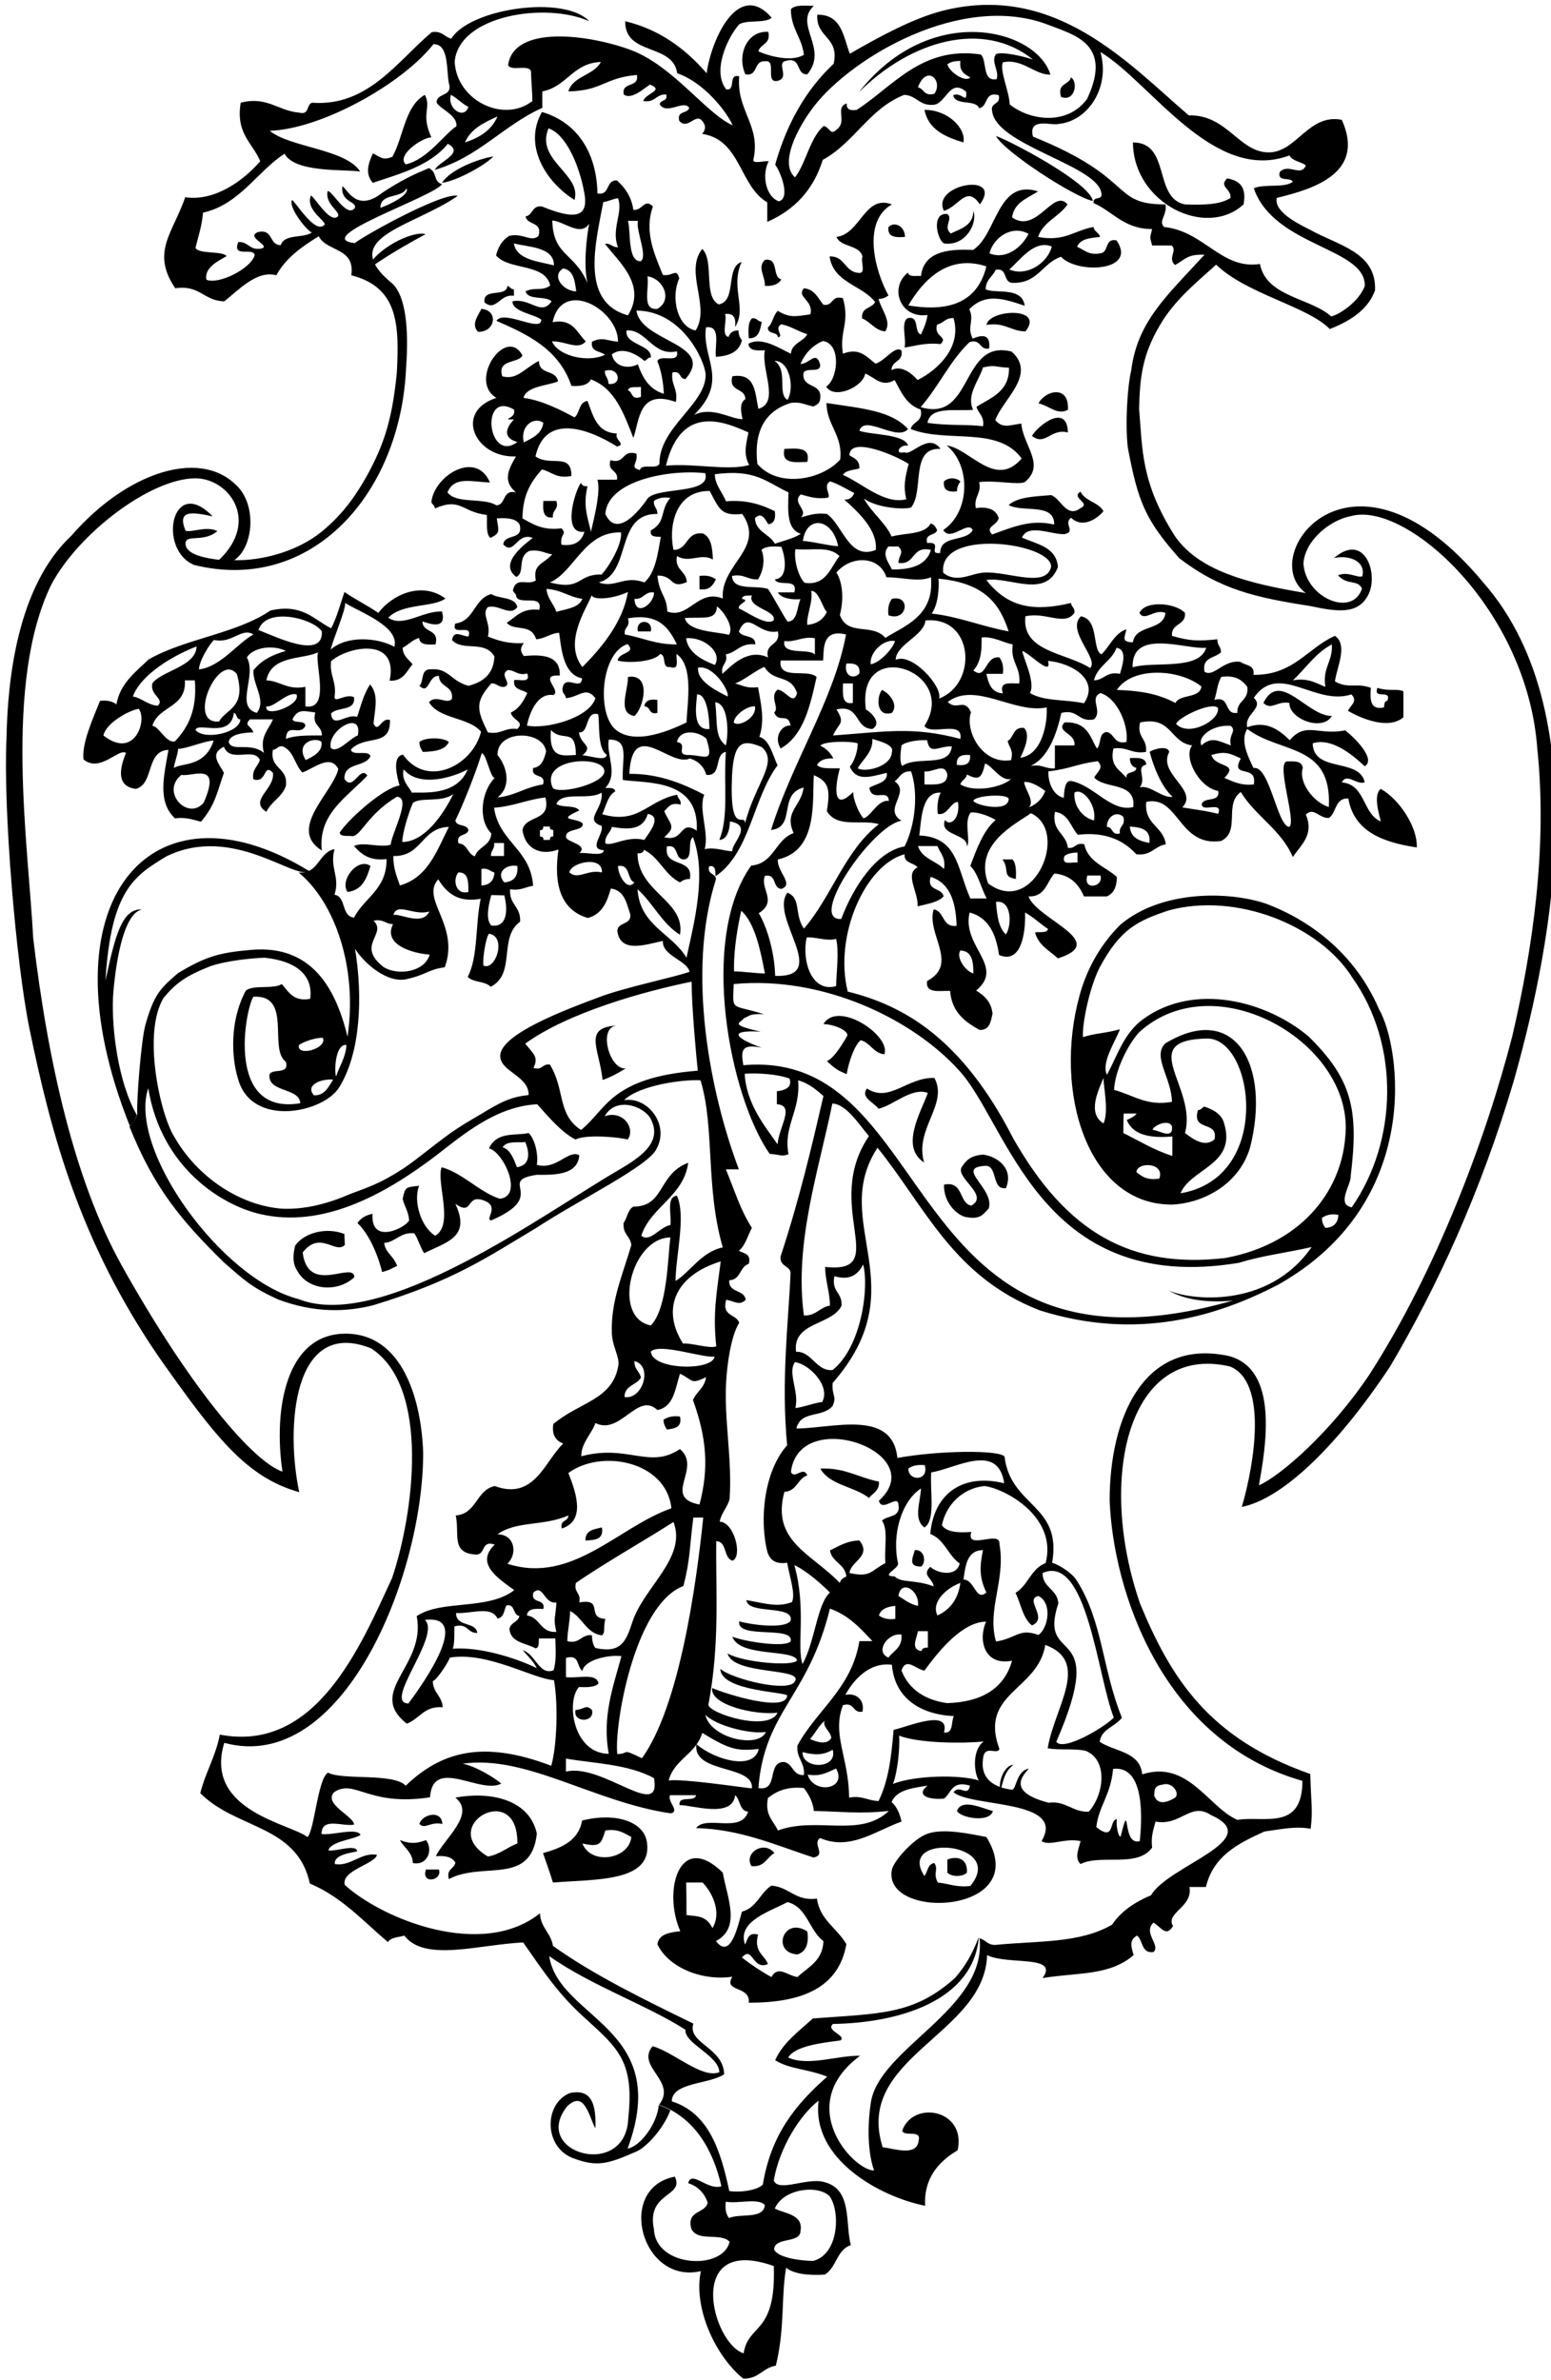 <?xml version="1.0" encoding="utf-8"?>
<!-- Generator: Adobe Illustrator 12.0.0, SVG Export Plug-In  -->
<!DOCTYPE svg PUBLIC "-//W3C//DTD SVG 1.1//EN" "http://www.w3.org/Graphics/SVG/1.1/DTD/svg11.dtd">
<svg  version="1.1" xmlns="http://www.w3.org/2000/svg" xmlns:xlink="http://www.w3.org/1999/xlink" xmlns:a="http://ns.adobe.com/AdobeSVGViewerExtensions/3.0/"
	 width="453" height="695" viewBox="-1.8 -1.5 453 695" enable-background="new -1.8 -1.5 453 695" xml:space="preserve">
<defs>
</defs>
<path d="M235.9,0.2c-6,5.5,4.4,12.4-1.9,20c-3.6,0.2-1.4-5.5-6.7-3.8c-2.1,1,1.5,4.7-1.9,5.7c-4,0.9-0.1-6.3-3.8-5.7
	c-3.4-0.2-1.9,4.5-5.7,3.8c-2.5-5.4,0.3-12.8,6.7-12.4c0.8,3.7-2.3,3.4-2.9,5.7c3.1,1.4,9.7,3.2,13.3,1c-0.6-5.1-3.8-7.6-3.8-13.3
	C230.4-0.2,233.3,0.2,235.9,0.2z"/>
<path d="M311,21.1c2.2,1.4,1.1,7.3-2.9,5.7C306.9,22.7,310.4,23.4,311,21.1z"/>
<path d="M268.2,30.6c6.7-0.1,12.2,5.3,11.4,9.5C274.3,38.5,269.4,36.4,268.2,30.6z"/>
<path d="M289.1,38.2c4.6,1.7,27.3,13.6,28.3,19C312.1,56.2,291.2,42.6,289.1,38.2z"/>
<path d="M329.1,40.1c11.1,0,5.9,16.3,15.2,18.1c5.3,0.2,10.3,0.1,13.3-1.9c0.2-2.8-3.5-3.2-1-5.7c3.5,0.6,5.8,2.4,4.8,7.6
	C350.4,68.3,329.2,57.8,329.1,40.1z"/>
<path d="M142.3,44.2c-2.3,2.5-10.8,7.2-15,7.7C129.7,48,138.1,44.8,142.3,44.2z"/>
<path d="M284.4,58.2c-3.9-5.8-6,0.5-10.5,1.9C270,52.3,291.4,48.6,284.4,58.2z"/>
<path d="M258.7,58.2c-8.7,4.9-5.1,19.2-1,26.6c-0.8,0.5-1.5,1-2.9,1c0.7,3,4,6.7,1.9,9.5c-3.1-0.4-4.2-2.8-6.7-3.8
	c-0.4-3.3,2.9-2.9,3.8-4.8c-3.9-5-12.2-5.6-13.3-13.3c4.6-0.2,4.3,4.6,8.6,4.8c2.1,0.2,0.4-3.4,1-4.8c-0.9-3.5-6.3-2.6-7.6-5.7
	C249.6,66.8,250.7,55.2,258.7,58.2z"/>
<path d="M122.5,66.9c-5.8,3.1-12.6,7.1-17.3,10.6C107.4,71.3,118.8,65.7,122.5,66.9z"/>
<path d="M262.5,67.7c-2.7,0.2-5.2,0.1-4.8-2.9C259.7,62.9,262.6,64.9,262.5,67.7z"/>
<path d="M221.6,74.4c4.2-0.7,2,5,4.8,5.7c-0.8,1.4-2.4,2-4.8,1.9C221.7,79.1,219.3,76.6,221.6,74.4z"/>
<path d="M146.4,82c0.8,0.2,0.9,1,1.9,1c0,0.6,0,1.3,0,1.9c-4.1-0.7-5.2,4.8-8.6,1.9C139.2,82.4,146.1,85.5,146.4,82z"/>
<path d="M138.8,88.7c5.1,0.4,4.1,6.9-1,6.7C135.7,93.2,137.9,90.6,138.8,88.7z"/>
<path d="M297.7,95.3c-4.4-0.1-6.1-2.8-11.4-1.9C287.1,88.8,303.5,88,297.7,95.3z"/>
<path d="M217.8,91.5c1.5-0.3,1.6,0.9,2.9,1c-0.5,2.3-0.8,4.9-3.8,4.8C216.7,94.9,216.7,92.6,217.8,91.5z"/>
<path d="M310.1,118.2c-3.2,1.6-5.2-1.1-8.6-1.9C303.7,112.3,310.6,111,310.1,118.2z"/>
<path d="M310.1,124.8c-5-1.3-6.6,4.1-10.5,1C301.5,122.6,309.9,116.2,310.1,124.8z"/>
<path d="M227.3,129.6c3.6-0.1,7.7-0.7,6.7,3.8C230.4,133.5,226.3,134.1,227.3,129.6z"/>
<path d="M278.7,139.1c-0.5,0.8-1,1.5-1,2.9c-2.5,0.3-4.1-0.3-3.8-2.9C275.2,137.9,277.4,137.9,278.7,139.1z"/>
<path d="M156.9,144.8c1.3,0,2.5,0,3.8,0c0.8,2.7-1.3,2.5-1,4.8C156.8,150,156.7,147.5,156.9,144.8z"/>
<path d="M202.5,166.7c2.2-0.3,3.7,0.2,4.8,1c-0.9,1.7-1.8,3.3-4.8,2.9C202.5,169.2,202.5,168,202.5,166.7z"/>
<path d="M258.7,173.4c5.6-1.3,4.6,6.8-1,4.8C257.4,175.9,257.9,174.5,258.7,173.4z"/>
<path d="M188.3,182.9c-1.3,0-2.5,0-3.8,0C183.7,179.2,189,179.2,188.3,182.9z"/>
<path d="M181.6,196.2c7-1.1,4.6,9.1,1.9,11.4C178.4,206.8,181.7,200.1,181.6,196.2z"/>
<path d="M255.8,200c2.2,1,4.9,4.3,2.9,6.7C254,208.1,254.2,201.9,255.8,200z"/>
<path d="M387.2,207.6c-2.8,4.7-12.6,0.8-12.4-3.8c-3.5-0.7-5.3,2.3-7.6,0C372,194,380,207.7,387.2,207.6z"/>
<path d="M190.2,202.9c0,1.3,0,2.5,0,3.8c-2.6,0.7-1.9-1.9-3.8-1.9C186.6,203.1,188,202.6,190.2,202.9z"/>
<path d="M129.3,215.2c-1.1,2.4-4.2,2.8-7.6,2.9c-0.5-0.8-1-1.5-1-2.9C122.3,213.8,127.7,213.8,129.3,215.2z"/>
<path d="M36.1,327.3c-26.2-65.5,6.2-102.8,52.4-74.4c-4.1,2.9-22.2-13.8-41.7-4.3c-9.2,5.6-16.2,9.7-17.8,36.3
	c2.9-13.5,4.9-21.1,10.7-20.8c-6.6,1.3-8.3,22.2-8.5,25.8c-0.4,9.1,1.5,24.8,7,34.3C37.7,325.1,37.6,325.8,36.1,327.3z"/>
<path d="M291,249.5c1,0,1.9,0,2.9,0c1.1,1.1,1.1,3.4,1,5.7C290.7,254.5,293.2,252.6,291,249.5z"/>
<path d="M106.4,251.4c-1.1,3.7-2.4,7.1-6.7,7.6C97.3,255.5,102.8,248.8,106.4,251.4z"/>
<path d="M239.7,308.4c2.1-0.8,4.9-5.5,6-7.5c0.1-1.6-4.2-3.3-7-3.3c4.1-7.1,19.8,3.3,17.8,8.8c-3.2-0.3-4.1-3.4-6.9-4.1
	c-1.8,1.3-3.6,6.6-4.1,9.9C242.7,311.1,242,310.5,239.7,308.4z"/>
<path d="M178.6,298c-6,0.1-2.4,13.2,2.4,12.5c-2.1,1.3-4.4,2.6-6.8,3.4C173.2,304.6,168.3,298.5,178.6,298z"/>
<path d="M271.1,313.3c4.2,7.7-5.9,14.9-3,24.7c-7-4.5-1.1-14.4,1.1-20.3c-4.6-1.8-10.2,3.7-14.4,4.6c-1.6-2-5.3-3.3-3.4-5.9
	C258,320.7,263.1,313.1,271.1,313.3z"/>
<path d="M152.6,329.4c1.6,1.5,2.9,5.7,2.4,9.3c5.8,1.6,9.2-4.6,12.4-2.8c-0.5,5.5-6.3,5.8-12.4,5.7c-12,1.8,3.7,6-13.3,13.3
	c-2.1-0.1,2.7-4.1-2.2-5.8c-5.4-2-2.9,4.7-8.3,1c4.6,9.8-2.6,11.1-9.1,14.4c-1-1.3-1.9-4.5-2.9-5.8c-4-0.5-5.5,2.6-8.8,2.8
	c0.4,3,2.5,3.4,3.8,6.7c-2,0.9-1.8,1.1-4.4,1.8c-1.3-5.4-4-11.3-7.2-14.3c0.8-1.2,2-2.2,4.4-2.7c-0.6,9.3,9.8,4,10.7,1.9
	c-0.2-2.7-1.5-4.3-1.9-6.3c0.8-3.6,0.9-3.3,4.8-3.8c-1.7,4.4,0.4,11.9,4.7,14.6c5.6-3.1,0.2-15.9,1.9-20c6,1.6,11.2,7.4,17,9.2
	c7-0.8,1-13.8-3.2-14.7C143.4,328.8,148.7,330.3,152.6,329.4z M149.2,339.4c4.9-0.8,3-6,2.4-7.4c-1.2,0.4-5.4-0.6-6.6,1.6
	C147.6,334.1,148.8,338.7,149.2,339.4z"/>
<path d="M98.8,358.9c0,1.6,0.1,1.6,0.1,3.2c-2.7,2.8-7.2-4.4-12.3,2.2c1.6,12.7,14.9,2.3,15.1,7.2c-4.9,4.6-13.6,3.9-16.7-1.9
	c-1.2-1.8-1.4-4-0.6-7.3C87,358.5,93.6,356.8,98.8,358.9z"/>
<path d="M196.8,412.2c0.7,3.2-1.6,3.5-3.8,3.8c-0.5-0.8-1-1.5-1-2.9C193.2,412.4,194.6,411.9,196.8,412.2z"/>
<path d="M237.8,427.4c7.3-0.3,11.2,2.7,17.1,3.8c0.2,2.8-1.8,3.3-2.9,4.8C247.8,432.6,240.5,432.3,237.8,427.4z"/>
<path d="M174,444.6c0.6,3.5-2,3.7-4.8,3.8C169.1,445.4,171.7,445.1,174,444.6z"/>
<path d="M265.4,451.2c2.8-0.2,3.4,3.4,1.9,4.8C263.4,456.1,264.7,453.6,265.4,451.2z"/>
<path d="M171.1,497.9c0.9,3.8-5.7,3.8-4.8,0C168.8,497.8,169.3,496.1,171.1,497.9z"/>
<path d="M294.2,513.9c-2.3,1.8-2.9,3.9-3.8,7.8C289.6,518.8,291.6,514,294.2,513.9z"/>
<path d="M155,534c-1.7,15.4-15.8,8-25.7,13.3c-0.8-3,1.5-2.9,1.9-4.8c-0.9-1.7-3-2.1-5.7-1.9c2.4-5.1,11.8-12.3,5.7-17.1
	C140.7,521.7,152.7,523.6,155,534z M140.7,540.7c3.5-0.6,5.6-2.7,8.6-3.8C149.6,518.1,125.6,531.8,140.7,540.7z"/>
<path d="M288.2,527.4c-0.9,3.5-9.3,2.1-10.5,0C279.1,523.5,285.4,526.8,288.2,527.4z"/>
<path d="M127.4,531.2c-3.5-0.8-5.1,1.7-6.7,0C121.4,528.4,127.2,526.9,127.4,531.2z"/>
<path d="M159.7,548.3c-0.9-2.9-1.9-5.7-2.9-8.6c5.4-1.5,10.4-3.6,11.4-9.5c9.8-2.5,18.4,0.3,19,6.7
	C188.5,548.2,172,547.3,159.7,548.3z M168.3,536.9c2.5,6.4,13.6,4.7,14.3-1.9c-2.1-1.1-3.9-2.5-7.6-1.9
	C173.7,537.2,173.4,538,168.3,536.9z"/>
<path d="M286.3,535c13.9,22.7-30.6,24.6-27.6,9.5c0.5-2.4,6.3-9.1,10.5-10.5C274,532.4,281.5,534.1,286.3,535z M268.2,546.4
	c1-1.3,0.9-3.5,2.9-3.8c1.3,2-0.5,2.8,1,5.7c3.2,0.3,5.5,1.5,9.5,1C292.4,536.3,259.8,533.7,268.2,546.4z"/>
<path d="M115,535.9c2.7,1.1,4.9,1.1,7.6,0c2.2,2.7,0.5,7.6-3.8,6.7C118.6,539.3,116.2,538.2,115,535.9z"/>
<path d="M224.4,539.7c-2.3,1.2-2.8,4.2-6.7,3.8C215.3,539.8,221.3,535.8,224.4,539.7z"/>
<path d="M280.6,545.4c-1.2,1.3-4.5,1.3-5.7,0c0-1.3,0-2.5,0-3.8C277.5,540.5,280.9,541.1,280.6,545.4z"/>
<path d="M122.6,544.5c1.3,0,2.5,0,3.8,0C127.5,547.8,121.1,548.9,122.6,544.5z"/>
<path d="M234,562.6c0.5,3.6-0.4,5.9-2.9,6.7C223.4,568.8,227,558,234,562.6z"/>
<path d="M92,153.9c7.3-5.9,11-12.4,13-15.8c5.8-10.3,7.8-18,9.1-30.7c0.7-13.7,0.6-25-13.3-28.5c1.2-8.2-7.2-6.8-9.5-11.4
	c-4.9,3-9.6,6.3-12.4,11.4c-5.7-1.6-11.2,4.5-15.2,7.6c-6-0.1-7.1-4.9-14.3-3.8c-7.2-10.6-0.7-16.1,2.9-26.6
	c8.6,1.3,17.1-4.9,21.9-10.5c-2.2-5.4-7.2-8-5.7-17.1c7.7-2,10.9,2.4,17.1,2.9c3.1,0.8,2-2.5,3.8-2.9c16.3,1.2,25-12.3,34.9-20.6
	c3-0.5,3.7,1.4,5.7,1.9c5.4-8.8,32.9-12.9,40.3-5.1C157.5-1,132.2,3,131,16.5c0.5,11.3,14.3,18.1,22.7,11.5c0-2.2-0.4-6.3-0.4-8.6
	c-0.6-2.3-5.9,0.1-6.7-1.9c1.7-11.9,23.9-8.9,36.1-4.3c12.2,4.7,21.9,18.6,29.5,21.9c-2.1-4.6-8.8-12.7-16.2-15.2
	c-1.3-8.9-15.3-5-15.2-15.2c9.6,2.3,17.2,7.6,23.8,15.2c1.2-9.4,9.1-27.6,19-16.2c-2.1,1.7-7.2,0.5-9.5,1.9c-3.4,3.8-8,13.7-3.8,19
	c3,0.5,0.4-4.7,3.8-3.8c-0.9,10,6.5,14.4,4.1,24.5c0.2,1.1,3.3,0.1,4.5,0.3c-2.1,4.1-0.8,10.4,3,11.7c3.5-1,0.4-8.8-1.1-10.7
	c3.4-12.1,9.1-22,17.1-29.5c1.7-8-5.2-7.4-4.8-14.3c7.1-0.1,7.6,6.3,9.5,11.4c8.3-4.8,18.4-10.3,26.9-12.5
	c33-8.5,54.5,15.4,72.1,30.5c11.4-0.3,14.8,11.2,23.8,10.8c7.8-0.4,11.4-11.4,20.9-9.5c6.9,15.3-7.7,20.1-19,22.8
	c-1,4.5,8.1,8.4,9.9,9.4c8.1,4.5,19.3,6.5,18.8,17.6c-1.8,5-6.1,8.5-13.2,11.3c-6.6-6.7-24.3-10.2-33.2-18.8
	c-6,5.4-12.3,10.5-16.5,17.8c-5,8.5-5.8,15-6,24.3c1,12.2,0.6,21.6,10.4,37.1c7,10.2,21.3,13.9,38.3,16.7
	c-14.8-10.6,13.3-49.4,51.8-3.1c35,39.8,18.1,113.3,8.8,146c-9.5,32-22.3,59.8-36,83c-15.8,23.8-31.7,38.7-43.3,41
	c3.9-13.4,7.4-36.5-3.4-41c-29.8-7-39,32.7-26.3,69.3c9,21.7,20,39.3,49.7,49.7c0.2,8.6,0.8,10.4,0.1,16c-4.3-0.8-7.8,0-13.5,0.8
	c-8.2,3.7-14.9,7.3-17.1,16.2c-1.6,0-3.2,0-4.8,0c1.1,5.9-7.1,7.5-4.8,11.4c-2,3.4-3.5,0.3-5.7-1c-3.2,3,2.2,6.6,0,8.6
	c-3.6,0.5-3-3.4-4.8-4.8c-2.4,1.3-1.7,3.3-1,5.7c-7.1,6.1-16.2,5-26.6,6.7c5-6.9-10.2-3.7-16.2-6.7c-0.7,23.3-38.9,29.8-30.5,56.1
	c3.3,0.4,10,2.8,10.5-1.9c0.9-3.4-4.1-1-4.8-2.9c3.1-9,18.8-6.3,16.2,5.7c-6,3.5-9.9,8.6-9.5,16.2c-13.2-2.6-33.3-13.7-31.1-30.7
	c-5.4,4.1-11.5,13.8-13.1,23.3c1.3,3.6,9.8-1,14.8,0.5c8.2,2.1,6,12,7.7,18.4c-4.1,1.3-4.2,6.6-7.6,8.6c-4.4,0.3-9-0.1-11.3-2
	c-1.5,8.6-0.3,17.6-3,28.6c-3.8,0.6-5,3.9-9.5,3.8c-8-6.4-14.7-20.6-12.4-31.4c-17.4,4-24.9-24.3-7.6-27.6c2.9,6-8.4,4.4-6.1,15.4
	c0.5,11.1,20.2,12.1,22.1,3.6c-2.7-2.8-9.3,0.2-11.2-3.8c-1.4-5.5,4-4.3,4.8-7.6c-1-2.9-2.9-4.8-5.7-5.7c1-3.9,5.6,2.2,9.7,0.9
	c-2.4-10.6-7.8-20.1-18.2-23.8c5.4-6.9-6.9-11.1-1.9-17.1c6.2,1.7,14.4,9.6,19.5,7.6c-0.1-4.9-10.3-8.4-9.9-12.4
	c-11-7.1-27.4-12.8-39.8-21.5c2.9,18.5,36.1,20.7,22.9,56.2c3.9-0.7,8.7-7.5,9.1-12.7c1.3,0.4,2.5,1,3.4,1.5
	c-2.1,5.6-7.1,10.8-9.8,12c-8.8,3.9-11.8,4.6-18.9,1.9c-8.4-3.5-8.1-15.9-0.7-18.9c6.8-1.5,7.7,4,7.5,10.3
	c-1.9-3.4-3.1-11.3-8.2-6.5c-11,13.7,17.2,21.7,17.8,3.5c1.8-16.4-3-20.4-12.2-28.8c-8-7.1-12.2-13.5-18.5-22.5
	c-12.9,0.6-28.8,5.8-34.7-2c-1.7,0.5-4,0.5-4.8,1.9c-7.2-6.1-13.5-13.2-22.8-17.1c-3.7-17.2-21.5-15.8-32-26.4
	c1.5-6.1,4.5-10.7,5.7-17.1c28.1,5.4,41.1-25.8,50.3-45.7l0,0c6.3-18.6,11.3-55.8-6.1-67.1c-23-9.2-25,23.4-21,42
	C70,429.9,61,418,45,395.4c-23.5-34-31.9-65.9-38.2-96.5c-4-19.6-7.7-64.7-6.7-84.7c0.3-17,3.1-44.5,19-59.3
	c15.8-18.2,37.1-25.5,48-14.8c6.3,5.8,5.1,18.3-0.5,22C74.9,162.3,85,159.5,92,153.9z M304.5,5.8C279.3-4,247,15.2,235.9,29.6
	c-4.7,6.1-10.2,16.6-5.5,20.7c3.1-3.9,4.5-11.9,8.4-15c1.9,0.5,1.9,2.9,3.8,1c3.2-2.4-0.7-6.3,2.9-7.6c-0.1,1.7,0.9,2.2,2.9,1.9
	c10.7-6.9,19-18.7,36.2-16.2c2,1.5,0.3,8.1,4.7,7.2c0.8-2.5-1.8-5.1-0.2-7.3c1.7-0.8,7.9,0.6,10.8,1.6c-14.5-11.7-35.7-5.6-50.9,9.6
	c21-26.8,52-18.5,56-5.2c-4.6,0.1-8.2-4.8-13.9-3.6c-1,2.5,1.9,8.5,2,12.3c6,4.8,16.9,6.2,22.6-1.6C323.3,11.3,311.9,8.7,304.5,5.8z
	 M63.7,507.5c-6,19.8,19,23.5,24.3,27.5c2-1.7,3-17.1,6-18.8c4.2,2.3,19,0,22.7,3.8c10.3-9.8,22.3-13.5,42.5-5.8
	c1.6-5.5,2.1-17.7,0.8-25c-6.2-0.4-19.3-8.4-30.4-6.6c-0.5,1.4-3.6,6.3-5,6.9c0.1,3.4,2.7,4.3,2.9,7.6c-5.5-0.4-6.7,3.4-10.5,4.8
	c-12-9.5,5.8-16.8,2.9-31.4c7.2-4.9,20.8-1.6,28.5-7.6c-4.5-3.3-11.6-7.7-5.7-13.3c-4.2-1.4-2.5,3.2-5.7,2.9
	c-7.2-0.5-4.5-6.1-5.7-11.4c6.2-0.5,5.9-7.4,11.4-8.6c11.6,4.3,14.6-7.3,20-12.4c-2-0.8-3.4-2.3-2.9-5.7c7.7-6.5,17.3-7,19-17.1
	c0.4-2.6-1.8-5.6-1.9-9.5c-0.3-9.3,3-16.5,5.7-25.7c-0.5-3-2.4-2.8-2.3-6.4c1.1-1.4,1.2-3.9,2.9-4.8c9.2,0,7.1-9.5,16-12.8
	c-1.3,9.8-11,12.9-13.7,21.3c2.6,2.1,5.5-2.7,8.5-3.1c0.4-3.1-1.3-8.2,1.9-8.6c2.7,5.9-0.3,17.2-0.4,24.9c4-2.3,7.5-8.5,13.8-9.8
	c-5.1-17.5-2.3-35-6.5-48.8c-5.3-0.3-18,1.5-22.3,5.8c6.8-1.1,13.3,7.1,9.5,14.1c-2,5-22.7,15-35.3,23.3
	c-14,8.3-23.5,15.2-47.5,22.5c-8,2-17.1,2.3-27.8-1.7c-7.8-3.6-9.6-5.4-15.9-10.9C51.2,355,43.2,345.5,36,327.5
	c1.1-1.3,1.9-2.4,2.3-3.5c-0.3-3.3,1.1-21.8,2.4-26.3c2.5-8.8,4.3-10.5,9.5-15c8.3-5,12.3-6,21.5-6.8c17-1.4,24.4,10.4,28,25.4
	c3-20.2-3.7-39.3-14.3-48c5.8,0.7,5.9-6,10.5-6.8c-1.5,5.6,1.7,7.9,0,13.3c3.5,0.6,1.9,6.3,5.7,6.7c3-5.9,9.6-8.2,9.5-17.1
	c-5.1,0.6-7.4-1.5-9.5-3.8c2.7-1.4,7.5,0.6,10.7-0.4c0.4-3.6,6.2-13.9,1.8-14c-8.6,5.2-10.3,11.2-12.9,11.5c-1.4-0.2-3.5,0.3-3.8-1
	c2.3-3.7,12.7-13.1,17.5-13.8c-0.6-2.1-2.4-8.5,1-9c7,9.9,20.3,3.3,22.8-6.7c-3.6-4.3-12.2-3.6-15.2-8.6c2-2.4,5.3,0.8,6.7-1
	c0.5-4-3.7-3.2-3.8-6.7c-3.2-0.2-2.8,5.7-5.7,2.9c1.3-1.2,0.4-4.7,2.9-4.8c5.7-0.6,6,3.3,11.4,4.8c4.3-1.1,7.4-3.4,7.6-8.6
	c-2.9-4.9-9.3-1.3-12.4-4.8c0.7-3,2.5-1.2,4.8-1c1.5-4-5.3,0.2-3.8-3.8c5.6-0.7,5.4-7.3,10.5-8.6c2.3,1.5,6.9,0.7,7.6,3.8
	c-2.1,2.9-5.4-0.9-8.6,0c-2,2.1,1,4.6,0,8.6c3,1.2,6,2.2,10.5,1.9c-1.1,1.4-1.1,2.4,0,3.8c6-0.6,10.7,0.1,10.5,5.7
	c-6.6-0.4,0.7,4.4-1.9,5.7c-4.8-0.7-7,5.5-7.7,8.9c5.5,1.2,18.3-2.2,20-8c-2.8-3.6-4.7-0.3-8.6,0c-0.1-1.2-1.2-1.3-1-2.9
	c0.7-4.3,5.5,1,5.7-2.9c-5.8-1.1-6.1-9.7-6.7-13.3c-2.7,0.2-4,1.7-6.7,1.9c-1.5-4.8-6.3-2.2-8.6-4.8c2.7-1.7,4.4-4.4,9.5-3.8
	c1.2-4.7-5.6-1.3-6.7-3.8c0-1-0.8-1.1-1-1.9c1-4.2,4.3-1.2,6.7-2.9c-0.9-4.8,2.1-4.6,4.8-7.6c-2.2-0.3-3.6-1.5-6.7-1
	c-3.7,1.9-1.1,6.3-3.8,7.6c-5.2-3.8,2.1-9.3,4.8-11.4c-4.7-1.8-5.4,5.3-8.6,1.9c0.3-3.2,5.9-1.1,4.8-5.7c-0.9-1.9-3.7-2.1-6.7-1.9
	c0.5,3.6,1.2,4.3-1.9,5.7c-1.3-1.2-0.9-4.1-1-6.7c-7.5-0.9-7.5-5.2-15.2-1.9c0-1-0.8-1.1-1-1.9c0.8-7.6,13-15.3,17.1-5.7
	c-5.1-0.1-10.4-2-12.4,2.9c2.6,3.5,10.6,1.4,14.3,3.8c2.9-0.2,1.6-4.7,5.7-3.8c-3.9-3.3-2.3-6.5,0-10.5c-12,0.5-18.2-13.1-5.7-17.1
	c-8.4-4.9,2.8-21.2,7.6-12.4c-1.1,2.4-7.5,1-5.9,6.1c4.3,1.2,6.4-2.3,10.7-4.5c0.1,4.3,4.9,2.3,5.6,6c-2.9,1.2-9.3,1.4-10.1,4.8
	c5.4,0.7,11,3.6,14.9,5.7c1.6-1.2,1.2-4.5,3.8-4.8c1.7,4.4,2.7,9.3,8.6,9.5c-0.9,1.8,2.9,3.2,0,3.8c-7.8-4.9-20.9-10.1-23.8,2.9
	c4.4,3.1,10.5-1.3,10.5,5.7c-4.4,0.9-5.7-1.2-8.6-1.9c-3.9,4.3-5.6,8.2-5.7,14.3c3.1,1.7,5.9,3.6,11.4,2.9c1.8,1.8-0.6,1.7,0,4.8
	c4,0.5,5.9-1.1,6.7-3.8c-6.7,0.9-2.8-12-1-14.3c0.2,0.7,0.8,1.1,1.9,1c-1.4,5.9,0.1,9.2,1,13.3c1.4-5.9,2.8-12,1.9-15.2
	c1.9,0,3.8,0,5.7,0c0.5-3-2.9-2.2-1.9-5.7c4.4,1.3,3.2-3.2,7.6-1.9c0.5,3-2.2,3.9,1,4.8c0.4-2.1,5,0,5.7-1.9
	c0-10.7,13.6-17.3,13.5-26c-0.2-4-6.8-18.6-20.2-18.7c1.2,9.2,23.3,9.7,14.3,20c-1.9,0-1.2-2.6-3.8-1.9c-0.5,3.7,1.7,4.6,1,8.6
	c-10.9-3.9-10.6,5.4-12.4,10.5c-2.8-7.1-5.3-14.4-12.4-17.1c-0.9,1.7-3,2.1-5.7,1.9c-3.7-11-13.3-15.2-21.9-19
	c2.2-3.4,13.1,3.6,13.1-0.3c-1.4-1.5-8.6-2.3-8.4-5.4c5.2-1.1,8.4,4.5,11.4,0c-1.8-1.7-6.8-0.2-7.6-2.9c2.8-1.4,4.7,0.1,7.2-1.7
	c-1.4-6.6-12.2-4.4-15.8-8.8c0.6-2.6,1.9-4.5,3.8-5.7c4-1,6.4,2,8.6,0c1.2-4.3-3.3-3-3.8-5.7c2.2-0.3,1.8-3.3,4.8-2.9
	c9.9,4.1,13.6,3,12.4-3.8c-1.6-8.9-5.7-17.5-10.5-19c-3.9,9.3,9.8,13.4,7.6,20.9c-8.6-5.4-15-16.1-9.5-25.7
	c10.8,3.2,16,12.5,16.2,23.8c3.8,0.7,2.3-4,5.7-3.8c2.3,2.1,4.2,4.6,4.8,8.6c2.8,0.2,3.2-3.5,5.7-1c-2.7,7.6,0.7,14.4,2.9,20
	c3,0.5,3.9-2.2,4.8,1c-2.6,5.7-0.5,14.3,4.8,15.2c4.4-7.1-3.4-17,1.9-23.8c3.6,3.4,0.2,13.8,4.8,16.2c5.4-0.9,1.9-10.8,6.7-12.4
	c-3.4,7.7,1.7,13.4-1.9,19c0.3-2.5-0.3-4.1-2.9-3.8c0.6,2-1.2,6.3,1,6.7c0.4-1.2,1.2-1.9,2.9-1.9c0,1.3,0.4,2.1,1,2.9
	c-0.8,3.3-3.6,4.6-7.6,4.8c-0.4-3.4,1.6-9.2-2.9-8.6c-1.3,9.2,6.9,15.3-3.5,25.6c5.3-2.7,11.1,1.4,14.2,1.2c-0.8-3.1-0.6-5,0.8-5.8
	c0-3.5-5-2-3.8-6.7c6.8-1.1,6.6,4.8,7.6,9.5c6.4-1.8,0.7-11.6,1.9-17.1c-2.4,0.1-4.6,0.2-4.8-1.9c3.9-2.2,9.1,1.4,12.4,2.9
	c0.3-3.2,3.6-3.4,4.8-5.7c-2.7-0.8-4.7-2.3-7.6-2.9c-2.3,1.3,1,3.5-1,3.8c-0.1-1.8-3.1-0.7-2.9-2.9c1.4-1.1,1.5-3.6,2.9-4.8
	c3.4,2,4.8,1.7,9.5,1c1-4.2-4.2-5-1.9-7.6c3.2,0.3,4.1,2.9,5.7,4.8c3,0.5,2.2-2.9,5.7-1.9c2.1,7.3-1.1,9.6,0,16.2
	c4.7-1.8,6.6,0.6,9.5,2.9c2.6-0.6,5.8-5.5,7.6-3.8c0.6,3.4-2.9,2.8-2.9,5.7c2.2-1.2,5-0.1,7.6,2.9c6-3,13-9.7,10.5-18.1
	c-2.4-0.1-2.9,1.5-4.8,1.9c-1.1,3.7,3.4,3.4,1,5.7c-4.3-0.5-7.1,0.5-10.5,1c0.6-2.6-1.2-7.6,1-8.6c3.5-0.7,1.6,4.1,3.8,4.8
	c0.8-1.8,1.6-3.5,1.9-5.7c-8,1.1-11.3-8-5.7-12.4c0.2,1.4,2.3,0.9,3.8,1c0.8-6.8,7.2-8,15.2-7.6c7-4.4,7-20.9,19-17.1
	c-3.1,2-7,3.2-7.6,7.6c7.2,5,12.1-8.7,16.2-3.8c-2.4,3.6-7.1,5-8.6,9.5c7.8,1.5,10.7-2,16.2-2.9c0.2,1.4,1.6,1.6,1.9,2.9
	c-2.8,0.3-5.8,0.5-6.7,2.9c2.1,0.8,3.2,2.5,6.7,1.9c2.7-0.2,1.2-4.5,4.8-3.8c6.3,9.1-11.5,9.9-16.2,4.8c-5.5,1.8-6.7,7.9-14.3,7.6
	c-2.7-0.2-1.2-4.5-4.8-3.8c-0.8,2-2.9,2.8-2.9,5.7c2.8,1.4,10.6-0.9,11.4,4.8c-6.5-2.2-11.5-3.7-16.2,1c1.6,3.3-0.8,5.1,1,8.6
	c2.6-1.1,5.3-1.5,4.8,2.9c-3,0.5-2.2-2.9-5.7-1.9c-5.7,5.4-9.1,13.1-14.3,19c15.5,4.7,11.6-20.1,26.6-16.2c7.4,6.7-2.7,14-4.8,20
	c2.1,2.5,4.1,1.5,7.6,1c0.5,6.4,7.2,12.1,1,17.1c-2.1,0.9-8.5-0.6-13.3,0c0.7,3.5-1.6,4.1-1,7.6c3.6-0.5,5.9,0.4,6.7,2.9
	c-0.4,2.2-4.2,2.5-1.9,4.8c6.8-2.5,11.5-4.4,18.1-2.9c0.1-6.5-9.2-3.4-13.3-5.7c2.7-2.4,7.7-2.5,12.4-2.9c2.9,1,4.5,6.9,8.6,3.8
	c3.2-1.5-3-3,0-4.8c1.3,2.8,5.2,3,6.7,5.7c-2.3,2.7-6.4,4.9-9.5,1.9c-2.3,1.9,1.6,4.1-1.9,4.8c-3.7,0.2-10.6-3.2-12.4,1
	c4.4,2,10,2.7,10.5,8.6c-3.6,9.4-14.2,2.7-20.9,3.8c6.4,8.3,14.3,9.2,24.7,6.7c0.1,1.2,1.2,1.3,1,2.9c-2.8,4-8.4-0.4-14.3,1
	c-1.2,10.4,11.9,10.6,18.9,15.1c2.7-2.7-7.1-10.9-2.7-15.1c5.4,0.9,3.2,9.9,6,11.1c2.3-2.1,3.9-6.3,7.3-7.3
	c-0.5,2.4-1.6,3.7,1.9,3.8c0.7-5.3,8.9-3.2,9.5-8.6c-3.3-1.3-6.1,2.7-7.6,0c1.8-3.8,10.6-2.9,13.3,0c0.3,3.8-4.1,2.9-3.8,6.7
	c5,1.5,7.7,1.6,13.3,1c-0.2,1.8,1.1,2.1,1,3.8c-1.7,1.8-5.6,1.3-4.8,5.7c2.8,1.7,5.5-3.6,10.5-2.9c1.4,1.1,4.3,0.8,3.8,3.8
	c11.8,0.1,15.7-7.8,23.8-11.4c3.9,2.7,0.5,9.3,0,13.3c3.9,2.3,6.4,0.3,10.5,1.9c-0.3,3.4-0.2,6.6,3.8,5.7c0.2-0.7,0-1.9,1-1.9
	c1.4-3.6-4.3-0.2-2.9-3.8c3.5,1.1,5.5,0.1,7.6,1c0,2.5,0,5.1,0,7.6c-4.4,3.7-12.2,0.4-16.2-1.9c0.8-1.7,3-2.8,1-4.8
	c-10.6,3.5-21.2-9.6-28.5,1c3.2,3-2.9,4.7-1.9,8.6c5.5-2.1,9.4,0.8,12.4,3.8c4.7-5.6,8.3-1.3,16.2-2.9c2.7,2.1,9.1,8.4,5.7,10.5
	c-3.5-3.3-9.7-8.5-15.2-6.7c0.2,8.7,13.7,4.1,15.2,11.4c-2.5,0.8-5.2-2.9-6.7,0c7,0.6,6,9.2,11.4,11.4c-0.5-2.1-2.3-7.8,0-9.5
	c5.5,3.1,10.8,11.3,10.5,17.1c-9.9-1.5-18.3-4.6-20-14.3c-4-0.2-3.4,4.3-5.7,5.7c-2.9,0.1-4.3-3.3-6.7-1c2.5,5.9-1.4,8.8-3.8,12.4
	c-3.4-8-10.9-11.9-15.2-19c-5,3.6,0,11.4-5.7,14.3c-12.5,1.9-12.4-13.5-21.9-11.4c-0.7,6.7,5,7,5.7,12.4c-3.3,0.5-4.2,3.4-8.6,2.9
	c-4-4.4-9.5-6.6-17.1-5.7c-2.1-2.3-2.7-6.2-6.7-6.7c-1,5.8,3.3,6.2,3.8,10.5c2.3,0.4,2.1-1.7,4.8-1c1.1,5.2,6.2,6.5,9.5,9.5
	c0,2.9-0.9,4.8-2.9,5.7c-2.2,0-4.4,0-6.7,0c-1.5-3.5-3.9-6.2-8.6-6.7c-2.3,2.4-2.6,6.9-7.6,6.7c2.5,6.8,23.9,13.2,8.6,18.1
	c-2.5-2.3-5.7-3.8-6.7-7.6c1.4-0.2,3.5,0.3,3.8-1c-2.3-1.5-4.2-3.4-6.7-4.8c0.2,6.7-1.4,15.1-7.6,12.4c-0.9-6.1-3-10.9-8.6-12.4
	c-2.4,9.9,10.5,15.7,1.9,22.8c2.4,1.4,4.4,3.3,4.8,6.7c-0.5,2.3-0.8,4.9-3.8,4.8c-4.3-2.4-8.1-5.2-8.6-11.4c-3-0.1-7.3,0.9-6.7-2.9
	c9.4-5-0.3-13.7,1.9-20.9c3.3,0.5,2.3,5.3,6.7,4.8c-0.2-7.1-2-12.6-7.6-14.3c-1.2,4.3,3.3,3,3.8,5.7c-1.7,1.8-4.8,2.2-7.6,2.9
	c0.3-4.2-3.9-9.4,0-11.4c-1.1-1.4-4-1.1-3.8-3.8c-11.4,3-20.7,23.7-16.6,40.1c16.2,4,33.3,13.5,48.3,42.8c15.7,27.7,34.5,38.2,62,35
	c21.7-4,33.7-19,35-35.2c3.1-27.2-37.8-51.2-60.2-30.7c-3.4,3.7-7.1,11.4-7.3,16.8c6,1.7,9.6,4.8,16.9,3.5c-0.1-7-5.9-13.3-1.9-17.1
	c20.4-12.3,30.8,6.6,24.7,30.5c-3.5,11.6-14.9,16.3-22.7,16.6c-24.8,0.2-34.8-33-27.1-61c1.7-6.3,5.2-14.1,12-20.8
	c11.9-10,31.4-9.8,42.4-6.1c10.3,3.8,25.3,12.7,33.1,30.9c6.2,10.7,13.2,56.2-29.3,80.3c-17.8,9.3-41.3,16.6-69.8,7.6
	c-25.3-9.8-33.5-30.3-47.4-47.5c-14.3,21.9,11.7,40.4-13.1,68.7c-0.3,3.9,1.3,3.7,0,6.7c-3,3.6-9.3,1.2-10.6,6.6
	c10.4,0,28.1-5.8,29.5,8.6c12-2.2,29.8-2.4,31.3-0.4c1.8,14.8,16.9,13.9,13.9,31c2.3,0.7,5.8,3.1,7,4.9c7.8,12,7.6,26.2,13.4,40.4
	c-2.5,2.9-6,3.3-6.5,7c4.3,2.9,11.8,2.8,12.4,9.5c13.4-4.3,19.3,9.6,27.8,13.3c7.7-1.3,19,3.4,19-11.4
	c-40.9-11.6-55.3-55.4-56.3-81.9c0-23.8,9.7-47.5,34.7-42.2c15,3.8,10.8,27,8.9,37.8c6.3-2.8,20.9-15.4,32.3-32.4
	c19.5-30.3,34-68.8,41.7-98.8c6-25.7,10.3-55.3,7.3-84c-3-40.9-38.3-72.2-54.3-67.9c-6.1,1.1-13.5,7-14,13.8
	c0.5,10,14.3,16,17.1,7.4c-1.3-2.8-4.3-0.8-7-3.9c3.1-1.2,5.7,0.9,7.1,0.3c1.1-4.6-4.2-6.3-8.3-5.3c9-7.8,13.2,4.7,10,10.8
	c-3,5.7-8.9,4.9-16.9,3.2c-16-2.5-26.3-4.8-38.3-14c-9.8-11.1-12-16.3-15-32.3c-0.8-7-0.1-18,1-22.5c1.8-14.3,10.3-21.7,21.4-33.8
	c-5-0.2-5.5,1.3-8.6,3c-2.3-2,0.8-4.2-1-5.7c-1.9,0-3.8,0-5.7,0c-0.7-2.9-0.7-1.8,0-4.8c-8.2,0-11.4-5.1-17.1-7.6
	c-0.3-2.5,3.5-0.1,2-3.9c-3.2-7.6-30.3-13.3-31.6-22.8c-0.7-2.9,2.6-1.8,1.9-4.8c-4.3-1.2-3,3.3-5.7,3.8c-1.1-2.7-7-0.6-7.6-3.8
	c2.5-1.1,4.1,2.9,3.8-1c-4.8-4.1-5.9,3.5-9.5,3.8c-4.2,0.4-4.9-2.7-8.6-2.9c-10.2,4-14.6,14-23.8,19c-2.7,8.7-8.2,14.6-16.2,18.1
	c0-1.9,0-3.8,0-5.7c-8.2-4.8-7.7-18.3-19-20c1.1-1.4,1.1-2.4,0-3.8c-2-2.4-4.2,2.8-6.7,0c-0.8-3.1,2.5-2,2.9-3.8
	c-1.6-2.5-6.5,2.2-8.6-1c0.1-1.5,2.4-0.7,1.9-2.9c-3-0.2-3.2,2.5-6.7,1.9c0.5-2.2,6.4-3.1,1.9-4.8c-2,1.4-5.5,4.5-7.6,2.9
	c-0.8-3.9,4.6-1.8,3.8-5.7c-9.5,0.8-10,4.6-20,4.8c1.4-4.6,7.4-4.6,9.5-8.6c-8.2,0.3-9.9,7.2-17.1,8.6c0,1.6,0,3.2,0,4.8
	c-11.4,5.1-18.6,14.4-31.4,18.1c1.1-2.4,8.9-4.9,3.8-7.6c-5.3,6.6-14.9,9-21.9,11.4c-2.2-2.5-1.5-5.3,0-8.6c2.5,1.2,2.9,2.1,5.7,1
	c3.3-5.9,3.6-14.8,9.5-18.1c2,3.8-1.3,5.5,1.9,12.4c-2.8,0.1-10.3,5.3-7.5,7.9c6.4-1.4,11.4-9,14.8-11.1c0.4-3.3-4.9-5.1-5.8-7
	c0.1-2.7,4.1-1.7,3.8-4.8c-1.1-3.6,0.2-12.3-4.7-12.2c-9.2,11.7-32.8,24.8-47.8,25.3c5.9,4.9,22.2,5.3,26.4,11.9
	c-4.9-0.7-19,0.4-22.1-5.2c-7.9,5.1-13.2,14.9-23.8,17.2c-0.3,3.8-1.4,7-2.2,10.3c1,1.9,7.8,0.8,9.1,2.4c-1.8,1.1-6.7,3.2-5.9,6.9
	c3.5,1.5,13-3.2,14.1-7.2c-0.4-2.4-6.7,1-4.8-3.8c3-0.2,3.2,2.5,6.7,1.9c3.1-0.8-4.7-3.3-1-4.8c4.6-1.1,3.2,3.8,6.7,3.8
	c1.1-3.4,6.5-1.9,9.1-3.7c-1.4-0.4-7-7.4-5.8-9.5c1.3,0.9,6.6,9.8,9.3,7.4c1.6-0.8-5.6-4.2-3.8-8.7c1.1,0.4,5.4,8.1,7.8,6.2
	c1.3-1.3-3.8-3.5-2.9-7.5c1.4-0.1,5.5,7.9,7.9,5c0.9-2-4.2-1.6-3.6-6.4c1.5,0.8,4.1,7.9,11.8,1.8c5.2-3.4,8.6-5.1,13.5-7.1
	c2.6,1.4,1.1,3.8,3.8,4.7C124.8,56,88.7,68,101.8,69.5c3.4-2.6,25.9-15,30.1-13.8c-13.4,9.3-35.8,12.1-18.9,25.8
	c3.5,3.6,4.7,12.3,3.8,24.5c-1.6,36.6-27.5,66-61.9,57.5c-10.8-4.5-6.5-26.5,5.4-14.2c-5.8-1.2-10.5-2.1-7.9,4.2
	c2,0.6,5.9-1.5,9.3,0.1c-4.2,3.6-9.6,0.6-9.3,3.9c0.3,3.2,6.6,4.1,9.8,4.5c12.1-11.5,2.7-24.1-7.3-23.8c-13,0.3-33.7,16-41.7,31
	c-14,28.7-6.7,76.3-5.3,103.3c4.3,36.3,12.1,70.8,25.8,95.5c20.3,36.3,38.5,57.4,47,60.3c-2.7-18.2,1-40.2,18.3-40.3
	c17-0.1,22.3,19.8,22.8,34.8C121.8,459,98.2,516.9,63.7,507.5z M385.3,199.1c-0.9-5.7,2.2-7.3,1.9-12.4c-4.8,2.5-7.6,7-11.4,10.5
	C380.3,196.4,382.5,198,385.3,199.1z M274.9,17.3c0.6,2.3,5.3,5.4,6.7,3.8c-1.7-0.9-3.3-1.8-2.9-4.8C277,16.3,275.7,16.6,274.9,17.3
	z M266.3,24c1.8,0.4,1.7,2.7,4.8,1.9C273.8,22,268.8,17.2,266.3,24z M338.2,64.8c11.7,1.2,16.7,12.5,28,10.8
	c1.8,9.6,14.8,9.9,20.8,15.3c2.1-0.4,7.9-4,9.8-8.8c0.5-11.3-26.5-11.5-32.4-28.6c3-1.4,8.9,0,11.4-1.9c-0.7-1.5-4.7,0.2-3.8-2.9
	c2.6-2.6,6.2,1.6,7.6-1.9c-1.4-1.1-3.9-1.2-4.8-2.9c-22.2,8.3-40.6-21.5-55.2-30.2c2.9,10.1-3.4,20.1-12.2,21
	c-1.9,0.6-9-2.1-7.5,3.7c30.3,12.2,22.5,19.8,38.7,19.8C339.2,61.3,336.4,63,338.2,64.8z M135,29.7c-1.9-0.9-3.2-2.5-5.1-3.5
	C128.7,30.4,133.9,33.5,135,29.7z M134,40.1c4.3-1.4,7.8-3.6,9.5-7.6C139.6,34.3,135.7,36.1,134,40.1z M109.3,59.2
	c2.9-1,8.7-3.9,7.6-5.7C115.6,56.6,109.3,54.7,109.3,59.2z M287.2,72.5c4.9,2,9.5-1.9,11.4-5.7C293.6,64,288.2,68.1,287.2,72.5z
	 M293,77.2c5.1,2.2,11.2-1.9,12.4-6.7C300.3,68.4,296.1,74.5,293,77.2z M263.5,87.7c12.5,2.1,20.3-1.3,22.8-11.4
	C274.7,72.5,267.5,80.9,263.5,87.7z M232,104.8c2.6,0,4.5-4,5.7,0c0.6,3.4-5.7,0-4.8,3.8c0.5,3.3,5.7,1.9,4.8,6.7
	c-0.2,1.1-1.1,1.5-1.9,1.9c-2.2-0.3-3.6-1.5-6.7-1c-7.4,2.3-10.8,8.2-9.7,17.8c6.2,7.2,19,4.6,24.2-1.3c0.8-7.1-4-10.1-4-16.5
	c10.4,1.6,18.9,2.2,23.8,7.6c-3.2,3.8-12.7-4.4-14.2,0.5c2.9,1.2,13.5,0.9,14.2,4.4c-2.1-0.7-4.4,2.6-1,1.9c1.9,1.2,7-5.9,10.5-1
	c-9-0.5-4.7,12.4-8.6,17.1c-1.9,0.7-10,0.2-13.8-2.6c2.1,3.9,6.5,7.3,8.1,11.1c3.9-1.1,9.7-0.5,11.4-3.8c1.1,0.2,1.5,1.1,1.9,1.9
	c-0.4,1.8-3.7,0.8-2.9,3.8c4.8-0.5,0,3.4,3.8,2.9c0-5.4,7.6-3.1,9.5-6.7c-1.4-2.9-6.5,3.6-8.6,0c7.8-5.2,8.2-18.8,1-24.7
	c6.8,0.9,14.2,12.8,21.9,3.8c-7-9.6-21.9-4.4-32.4-8.6c0.5-2.3,3.7-2,2.9-5.7c-4.1-1.3-5.7-5.1-7.6-8.6c-3.8,2.2-5.7-0.7-8.6-1.9
	c-0.6,3.9-9.1,7.7-11.4,3.8c3.5-2.2,4.5-12.6-1-13.3C235.5,99.4,233.3,101.7,232,104.8z M228.2,115.3c2.1-3.4,0.7-11.5-3.8-11.4
	C228.5,106.6,225.1,113.5,228.2,115.3z M285.3,105.8c-1.2,4-4.9,7.9-2.9,12.4c-5.4,0.4-12.5-1.1-13.3,3.8c6.2,0.9,12.5,0.4,16.2,1
	c0.5-3-1.4-3.7-1.9-5.7c4.3-2.7,9.6-4.4,9.5-11.4C288.6,105.7,289.2,105,285.3,105.8z M148.3,121c-4.4,0,0.9-0.1,0-2.9
	c-10-5.8-7.7,15.9,1,9.5C143.1,125.8,148.4,121,148.3,121z M151.2,127.7c2.5-1.3,5.2-2.4,5.7-5.7C154.2,120,150,122.9,151.2,127.7z
	 M192.7,134.5c7.9-0.8,18.3,1.6,24.3-0.2c-1.8-3.4-0.8-6.3-0.2-9.5C210.3,121.9,197.2,116,192.7,134.5z M249.2,135.3
	c-1.7,0.5-4,0.5-4.8,1.9c5.4,2.3,12.2,8.8,18.5,7.1c-0.9-3.7-0.4-6.2,0.7-10.3c-3.6-2.4-17.3-8.3-17.3-2.5
	C247.7,132.3,249.3,132.9,249.2,135.3z M207,137c-0.1,3,2.5,5.7,3.2,7.9c6.2-0.5,10.4,1,14.3,2.9c0.3,2.2-0.2,3.6-1.9,3.8
	c-1-1.5-1.9-3.7-3.9-1.8c0.1,4,4.4,4.7,5.8,7.5c2.6-0.9,5.4-1.5,7.6-2.9c-4.1-1.3-3.8-6.5-3.6-12.1C222,139.3,218.9,135.4,207,137z
	 M175,148.6c3.3,7.3,10-1,12.4-4.6c3.3-3.4,18.5-1,16.8-7.3C194,135.5,175.7,138.7,175,148.6z M239.7,143.9c-3.3,0.4-5.3-0.4-7.6-1
	c-2.8,2.4,2.4,4.6,0,6.7c2.3-0.6,4.3-1.4,7.6-1c4.6,3.1,6.5,13.7,14.3,10.5c0.5-5.6-4.5-10.5-9.2-14.7c1.6,0.1,2.4-0.7,2.9-1.9
	c-1.7-0.9-5-2.8-7-3.4C238.2,140.3,241.5,143.8,239.7,143.9z M194.9,159.1c4.4,0,3.5-5.4,8.6-4.8c2.4,1.1,2.8,4.2,2.9,7.6
	c-3.6-2-6.7,1.2-10.5-1c-0.7,4.2,2.7,4.2,2.9,7.6c-5,2.2-3.6-2-8.6-1.9c0.6,5.7,2.7,5.7,2.9,10.5c6.3,2.3,8.9-6.7,16.2-3.8
	c-0.7-10.1,12.6-14.6,5.7-24.7c-6,0.6-6.6-1.1-9.5-6.7C196,141.7,193.3,151.3,194.9,159.1z M189.2,144.8c-0.2,1.8,1.1,2.1,1,3.8
	c-12.5-0.2-7.4,17.4-17.1,20c4.7,1.8,7.4-2.2,13.3,0c3.2-2.8,3.9-8.2,4.8-13.3c-1.5-0.1-3.3,0.1-2.9-1.9c4.6-2.5,2.5-5.8,5.7-9.5
	C191.8,143.6,190.3,144,189.2,144.8z M232.7,156.5c2.2,0,8,1.5,10.3,1.5C241.3,149.7,233.7,148.9,232.7,156.5z M158.8,168.6
	c9.5,2.5,7.9-2.5,15.1-2.3c2.3-2.5,6-8.8,5.7-12.3C168.9,153.6,165.9,165.6,158.8,168.6z M220.6,159.1c1.1,2.6,0.6,6.1-1,8.6
	c-3.1,0.2-4-1.7-7.6-1c0.2,4.5,6.9,2.6,10.5,3.8c1,1.3,4.7,8.2,5.7,9.5c3,0.2,2.8-4.6,3.8-6.5c-2.7,0.2-5.7-0.3-6.6-2
	c1.6,0,3.2,0,4.8,0c1.2-4.4-4.8-1.5-5.7-3.8c4-0.3,3.1-6.6,1.9-9.5C224,158,221.8,158,220.6,159.1z M258.7,164.8
	c5.8,0.1,10.1-1.3,11.4-5.7c-5.8-1.3-4.4,4.5-9.5,3.8c0.1-2.4,1.8-2.9,0-4.8c-1,0-1.9,0-2.9,0C255.6,160.3,257.8,162.9,258.7,164.8z
	 M273.7,165.8c3.6,2.9,7.5,0.6,10.6,0.1c6.5-1.4,19.4,5,20.9-1.9C305.3,157,272.1,152.6,273.7,165.8z M230.5,158.9
	c-0.5,3.6,1.1,8.3,2.7,9.8c6.4,1,7.7-4.8,10.2-7.8C240.3,157.9,235.8,159.3,230.5,158.9z M242.5,165.7c2,3.3,2.1,8.2,1,12.4
	c2.3,6.4,9.4,2.2,13.3,6.7c5.2-3.4,14.4-6.2,13.3-17.7c-3.9,1.5-7.9,0-13,0C255.1,160.8,246.8,160.6,242.5,165.7z M160.7,177.2
	c2.9-0.9,6.5-1.1,7.6-3.8c-3.9-0.5-6.2-2.7-10.5-2.9C158.1,173.4,159.9,174.8,160.7,177.2z M270.3,177.7c7.7,0.8,14.8,3.8,22.5,5.2
	c-2.6-7.9-6.8-14.1-20.5-15.4C272.5,169.9,272.3,175,270.3,177.7z M168.3,193.3c6.2-6.2,11.9-13.5,13.3-21.9
	c-4.6,2.1-9.9,2.4-10.6,1C169.4,176.4,162.7,186.2,168.3,193.3z M183.5,173.4c0.3,5.6,5.9,1.3,5.7-1.9
	C186.4,171.2,186.3,173.6,183.5,173.4z M214,176.2c1.9,0.7,8.3,5.4,10.2,3.4c0.7-2.9-7.8-3.6-6.4-7.2c-1.1,0.1-2.7-0.2-2.9,1
	C217.7,173.9,213.5,174.8,214,176.2z M234,181c2.8-0.3,4.7-1.6,5.7-3.8c-1.1-0.8-2.4-6.4-4.6-6.1C235.8,173.9,233.6,178.7,234,181z
	 M198.2,179c1.1,4,8.8,3.9,12.9,4.9c1.6-2.1-1.5-6.9-3.5-8.3C207.4,179.9,203.6,178.6,198.2,179z M180.7,183.8
	c5.1,0.9,9.1,3,15.2,2.9c-2.4-4.9-5.4-9.2-14.3-7.6C182.4,181.8,180.3,181.5,180.7,183.8z M214,182.9c0.9,2,4.9,0.8,4.8,3.8
	c-4.4-0.5-5.3,2.3-8.6,2.9c0.7,2.9-1.6,2.8-1,5.7c3.1-2.9,7.6-7.4,13.3-4.8c-1-4.5,3.8-3.2,2.9-7.6
	C219.6,184.1,216.8,176.4,214,182.9z M259.8,191.2c4.7-2.2,13.7,7.7,12.7,11.3c11.3-4.3,10.2-24.1-4-22.8
	C268.1,184.2,259.9,186.7,259.8,191.2z M216.2,465.8c6.3,1.2,9.3,2.1,13.3,0.6c1.1-2.3-0.6-7.1-1.4-11.5c-3.4,0.5-4.9-0.8-5.7-2.9
	c-2.5-9.5-1.1-23.8,5.7-31.4c-1.8-19,0.4-36,1-50.4c-0.3-2.2-3.3-1.8-2.9-4.8c5.5-16.7,9.1-32.1,12.5-46.8c-1.5-1.3-3.9-3.6-7.4-4.6
	c0.8,8.9-4.4,13.3-2.8,21.6c-2.3,0.8-2,0.1-5.5-0.1c-11.7-16.8-20.7-62.8-5.4-84.2c6.7-0.6,7-7.6,12.4-9.5
	c-2.9-6.3,2.3-7.9,2.9-13.3c-7.5,1.9-2.1,11.6-9.5,12.4c6.1-19.7,18.4-38.1,21.9-57.1c-7.3-1.8-6.4,4.8-6.7,7.6c-4.1,0-8.2,0-12.4,0
	c-0.8,5.9,7.9,2.3,10.5,4.8c-1.9,8.6-3.8,17.1-10.5,20.9c-2.2-3.5,0.5-7,2.9-6.7c-0.8-4-3.3-0.5-4.8-3.8c1.7-1.3-1.5-4.6,1-6.7
	c2.5,0.2,4.6,4.9,5.7,1c-2-5.7-6.7-2.9-9.5-7.6c-1.6,0.3-6.3,4.1-8.6,4.8c2.3,0.6,3.4,1.5,6.7,1.1c0.9,5.1,2,9.5,0.4,14.5
	c3,0.8,4,5.7,5.3,8.3c-7.2,9.6-8,25.6-18.1,32.4c-0.1-1.5,0.1-3.3-1.9-2.9c-0.6,2.6,2,1.9,2,3.8c-8.7,27.3-1.6,62.8,6.7,84.7
	c-1.3,0-2.5,0-3.8,0c3,7.3,4.1,11.5,7.6,17.1c-1.2,2.3-1.9,5.1-3.8,6.7c1.4,0.8,3.7,0.8,2.9,3.8c-2.7,0.8-2.3,4.7-5.7,4.8
	c-0.3,3.8,4.4,2.6,4.8,5.7c-1.8,1.9-3.5,0.3-5.7,0c-1.4,4.9,2.9,4.1,3.8,6.7c-2.4,3.9-3.5,11.9-3.8,17.1c-0.7,10.8,1.8,22.8,1,34.3
	c-0.6,2.6-2.4,4-2.9,6.7c4.3,0.2,6.7,10.1,3.8,11.4c-2.8-0.7-1.5-5.5-4.8-5.7c-0.2,14.7,1.1,29.8-2.3,47.8c0.4,2.6,17.6,8,20.2,2.3
	c-6.6,0.8-19.8-2.3-19.1-7.2c4.5,1.9,21.4,7.1,21.9,2.3c0.8-1.2-19.4-1.2-19.5-7.9c3.4,3,20.2,7.1,21.8,3.6c2.4-4-18-1.7-19.7-8.1
	c4.4,2.6,19.2,3.9,20.3,2c-1-3.4-16.8-0.8-18.9-6.9c3.8,1.5,15.3,3.2,17,1.4c1.3-4.8-15.9-0.5-15-5.9c2.8,0.9,13.1,2.4,15-0.1
	C230.3,467,216.6,470.2,216.2,465.8z M207,192.7c2.3-3.8-3.4-8.3-8.4-7.8C199.1,189.2,203.6,191.4,207,192.7z M227.3,185.7
	c-0.9,4.4,7.4,2,8.9,4c0-1.6,0-3.2,0-4.8C232.8,184.2,230.3,186.2,227.3,185.7z M252.5,192.5c2.5-0.3,6.5-4.5,7.1-6.8
	C256.1,185.1,252.1,189.2,252.5,192.5z M282.5,194.3c3.8,3.1,3.3-4.4,7.6-3.8c0.8,1.1,1.3,2.6,1,4.8c-1.6,0-3.2,0-4.8,0
	c0.6,2.9,1.5,5.5,4.8,5.7c-1.2-3.7,2.2-2.8,4.8-2.9c0.5-4.9-2.7-6.2-1.9-11.4c-2.2-0.3-6-2.5-9.1-2
	C284.9,187.8,285,191.5,282.5,194.3z M177.8,211.4c5.9,5.3,17.3-0.2,20.9-1.9c0.3-6.3,2.1-16.5-2.9-20c-0.2,1.7,1,4.8-1.9,3.8
	c-2.6,0.4-0.9-3.5-2.9-3.8c-1.9,2.5-10.2,2.7-12.4,1.9c0.3-2.5,5.6-2,2.9-4.8C173.7,189.1,172.5,206.6,177.8,211.4z M329,193.4
	c5.9-1.9,19.4,1.1,21.5-5.7C344.4,188.2,328.7,181.9,329,193.4z M317.7,197.2c3.1-0.1,3.6-2.7,7.6-1.9c0.6-2.1,2.4-7.1-1-7.6
	C322.9,191.6,318.8,192.9,317.7,197.2z M296.8,188.6c0,1.6,4,9.2,2.2,12.3c4.2,2.5,10.3,1.8,15.8,3c4.6-6.8-3.3-11.7-10.5-12.4
	C305.5,196.3,299.3,189.6,296.8,188.6z M249.2,195.2c0.3-2.5-1.3-3.1-3.8-2.9C244.6,195.8,247.4,197.1,249.2,195.2z M278.7,214.3
	c0.9-5.7-8.7-0.8-10.5-3.8c10.3-16-20-26.5-17.1-4.8c1.3,0.7,4.9,3.9,1.9,5.7c-5.3-0.1-3.5-7.3-10.5-5.7c2.7,4.2,0.7,3.8-1,7.6
	C256.9,212.2,264.8,210.6,278.7,214.3z M145.5,199.1c-1.8,0.2-2.1-1.1-3.8-1c-4.9,5.5-4.2,7.8-1,14.3c3.9,0.7,4.9-1.5,8.6-1
	c2.3-2.2-1.5-2.5-1.9-4.8c2.4-1.1,3.7-3.3,4.8-5.7c-1.4-1.1-4.3-0.8-3.8-3.8c1.7-0.2,4.8,1,3.8-1.9c-2.9,0.7-3.5-1-5.7-1
	C143.8,195.7,148.1,198.2,145.5,199.1z M324.4,200c6.1,0.2,11.7,0.9,17.1,3.8c1.4-2.7,7.1-1.2,7.6-4.8
	C342.7,193.8,328.9,193.1,324.4,200z M210.7,201.9c0.7-1.4-4.1-9.3-8.6-8.4C201.6,197.6,208.2,200.6,210.7,201.9z M352.9,202.9
	c4.8-1.3,2.6,4.4,6.7,3.8c-0.2-3.7,3.4-3.5,2.9-7.6c-1.5-2-3.5-3.5-7.6-2.9C353.8,198,353.6,200.7,352.9,202.9z M247.3,203.8
	c0-1.9,0-3.8,0-5.7c-1,0-1.9,0-2.9,0C244.4,201,243.9,204.4,247.3,203.8z M317.7,208.6c-4.7,0.9-4.5-3.1-9.5-1.9
	c-1.4,6.2-3.8,13.1-9,15.5c3.5-0.6,4.1,0.9,7.1,0.7c0-2.2,0-4.4,0-6.7c1.9,0,3.8,0,5.7,0c0.5-3.7-5.5-3.8-2.9-6.7
	c7.1-0.4,7.7,5.1,9.5,7.6c1.3-1.2,0.4-4.7,2.9-4.8c2.3,0.5,2,3.7,5.7,2.9c0.7-4.4-2.4-12.7-7.6-14.3
	C316.2,202.5,320.4,206.1,317.7,208.6z M275,203.5c2.7,2.7,4.8-1.3,6.8,3c-1.9,5.6,3.4,15.4,11.7,14c0.8-3-0.6-3.7-1-5.6
	c1.9-1,1.5-4.2,4.8-3.8c2.1,2.1-0.2,6.8-1.1,8.7c6.5-0.8,8-10.5,7.7-14.7C294.5,207.1,283.1,197.4,275,203.5z M210.2,216.2
	c0.9-3.8,0.7-12.3-3.1-12.6C207.8,209.7,206.9,213.8,210.2,216.2z M212.5,209.5c1.4,1.5,6.8-1.4,6.2-4.7
	C216.4,204.6,212.6,207.4,212.5,209.5z M205.4,211.4c0-2.8-0.6-10.3-3.6-10.1C201.5,204.6,200.3,211.9,205.4,211.4z M341.7,209.9
	c3.7,4,13-1.1,12.2-4.7C352,203.4,342.5,207.9,341.7,209.9z M167.3,212.4c0.4,3.7,4.5,3.8,1,6.7c2.4,0.1,7,1.9,7.1-0.2
	c-2.8-1.7-2-9.3-2.5-11.8C169,206,170.4,212.7,167.3,212.4z M332.9,218.1c-4.2,0.7-5.4-1.6-9.5-1c-1.2,5.3,2,6.2,3.8,8.6
	c-0.3-2.2,2.7-1.1,2.9-2.9c-1.2-0.4-1.9-1.2-1.9-2.9c2.4-0.1,4.6-0.2,4.8,1.9c-3.3,0.8,0.2,3.8-1.9,6.7c2.8-1,6.5,3.2,9.6,2.7
	c-3.2-2.7-5.7-9-6.7-13.1c0.7-0.7,5.3-2.1,5.7,0c-3.5,6.5,8.8,11.1,3.8,16.2c3.5,0.6,7.2,1,10.5,1.9c1.5-4-4.9-0.2-4.8-2.9
	c0.7-2.2,5.4-0.3,4.8-3.8c-5.7-1-10.3-10-7.6-13.3c-6.5-0.8-5.9-8.7-15.2-6.7C330.1,213.9,333.4,214.1,332.9,218.1z M349.1,216.2
	c3-2.7,4.9-1.3,8.6,0c-0.8-3.3,1.8-4,0-5.7C352.7,210,347.8,213.5,349.1,216.2z M364.3,222.8c4.7-0.9,6.9,16.8,10.4,17.2
	c2.3-1.1-3.7-17.9-0.8-19.1c2.4-0.1,4.6-0.2,4.8,1.9c-1.3,4.2,3.1,10,7.6,11.4c1-18.7-14.2-15.5-23.8-22.8
	C360.2,214.8,363,220,364.3,222.8z M143.5,219c2.9,3.5,4.1,9.3,0,12.4c5.2-0.5,8.3-3.1,13.3-3.8c1-3.5-3.6-1.5-2.9-4.8
	c2.5-0.3,3.2-2.5,3.8-4.8C156.9,211.7,143.4,211.5,143.5,219z M195.9,215.2c3.6,0.6-1,4,3.8,3.8c4.5,0.2,7.1,2.5,4.8-4.8
	C201.9,211.9,196.8,211.4,195.9,215.2z M166.4,219c-0.1-8.3-3.8-3.6-7.3-7.3C158.4,220.4,162.8,219.1,166.4,219z M212,225.1
	c-0.8,18.3,3.8,10.4,3.8,13.9c3-11.8,9.9-17.9,4.9-22.3C215.1,214.3,212.5,215,212,225.1z M241.6,220c-2.4-0.1-3.9,0.5-4.8,1.9
	c1.2,1.3,4.1,0.9,6.7,1c-1.2,4.1-2.6,13.4,3.9,6.9c-0.1,2.3,1.9,6.6,3,7.7c2.3-0.6,4.1-5.5,7.4-5.1c-0.2-3.8-4.9,0.6-5.7-3.8
	c1.4-1.1,5.6-1.4,5.1-4.4c-5.2,1.3-8.9,2.5-10.8-1.8c1.1-1.1,2.4-4.5,2.3-6.8c-1.9-0.7-10-0.7-10.9,0.7
	C239.4,217,240.7,218.3,241.6,220z M261.5,216.2c-0.3,2.2-0.6,4.9,0.2,6c4.4-3.1,13.8,0.7,14.5-5.7c-3.9-0.2-6.5,2.7-7.2-1.8
	C266.6,214.5,262.7,215.1,261.5,216.2z M175,228.6c1.1,0.1,2.7-0.2,2.9,1c-2.2,1.3-2.7,4.3-3.8,6.7c10.7,3.1,13.3-4.1,21.9-5.7
	c0.1,1.2,1.2,1.3,1,2.9c-3-0.8-3.6,0.8-4.8,1.9c1.7,4,3.7,4.4,0,7.6c5.9,1.6,4.4-5.3,9.5-1.9c0.8-15.2-14.6-13.8-21.6-14.8
	c-0.3-6.3,2.1-11.9-4.1-11.8C175.2,218.9,178.9,224.6,175,228.6z M248.7,222.9c2.5,1.3,9.9-0.6,10-4.8c0.8-2.2-4.3-3.3-5.7-3.8
	C253.2,218.3,250,220.4,248.7,222.9z M208.3,243.8c2.8-7,1.2-15.7,1.9-25.7c-3.5,0.6-1,7.2-5.7,6.7c-0.7-2.4-2.3-4-4.8-4.8
	c-5.7,2.8-16.8-12.3-17.7,4.5c9-0.1,16.3,3.2,21.9,6.1c-1.8,4.2,1.5,11.2,0.1,15.9c2.9-0.7,5.9,0.6,8.1,0.6
	c-0.4-2.2,6.3-7.5-0.7-8.7C211.3,240.7,210.7,243.7,208.3,243.8z M352,219c1.1,3.8,8.3,2.2,3.8,6.7c2.5,1,4.7,2.3,8.6,1.9
	c1.1-6.2-7.1-1.5-3.8-7.6C357.3,218.5,356.1,217.8,352,219z M277.7,221.9c2.5,0.3,4.1-0.3,3.8-2.9
	C279,218.8,277.4,219.4,277.7,221.9z M304.4,223.8c-0.1,3.6,1.6,7.1,4.5,7.7c0.1-1.5,0.2-5.3,2.2-4.9c6.7,1.3,11.6,9.2,18.1,7.6
	c0.8-7.5-8.2-5.1-11.4-8.6c0.8-1.7,3-2.8,1-4.8C312.3,221.7,311.3,222.9,304.4,223.8z M268.2,223.8c0,1.3,0,2.5,0,3.8
	c3.1,0,6.7,0.4,6.7-2.9C274,221.1,271,224.1,268.2,223.8z M280.6,224.7c-0.2,1.4-1.6,1.6-1.9,2.9c4.2,2.5,12.3,0.8,14.8-1.6
	c-3,0.8-5.7-4.1-7.6-4.5C284.9,226,284,226.4,280.6,224.7z M243.9,266.9c3.6-9.6,10.4-19.8,18.5-21.2c3.1-6.1,4.1-15.6,1.9-21.9
	c-2.8-0.2-3.3,1.8-4.8,2.9c4.8,3.3-3.6,8.1,2,11.5C253,239.5,233.9,267.4,243.9,266.9z M118.5,230c3-0.2,13,1.2,16.3-6.8
	c-4,2.2-14.1,5.5-18.7,0C115.3,226.4,117.7,228.3,118.5,230z M159.7,228.7c2.5,1.8,14.8-1.4,15-4.8
	C175.2,218.9,155.4,219.6,159.7,228.7z M225.4,249.5c-0.4,3.5,4.9,7.3,1,8.6c-2.7-0.2-1.2-4.5-4.8-3.8c-1.5,3.8,3.8,7.4-1.8,10.9
	c2,3.2,4.6,10.6,4.8,18.3c16.5,0.6-1.9-17.2,3.6-24.3c4.1,1.7,1.9,6.3,4.8,10.5c8.1-9.3,12-22.9,21.9-30.5
	c-5.2-1.5-12.1,1.3-15.2-3.8c0.9-5.8,0.9-8.6-3.8-10.5C235.4,232.5,237.2,246.9,225.4,249.5z M131.2,238.1c0.3,2,3.5,0.9,3.8,2.9
	c-0.4,1.8-3.7,0.8-2.9,3.8c2.7,0.2,2.6,3.1,4.8,3.8c0.9-2.9,4.6-3,4.8-6.7c-4.1-4.1-2.8-12.5,1-16.2c-1.3,0-2.5-7.2-3.8-7.2
	C137.3,223.8,133.4,233.7,131.2,238.1z M298.7,234.3c2.3-0.9,3.9-2.5,4.8-4.8c-1.1-0.8-4-2.9-6.2-2.6
	C297.6,229.2,300.5,232.5,298.7,234.3z M118.8,233c-1.2,2.7-3.1,8.8-3.1,11.4c6.6,0,12.1-8.3,14.9-14C127.2,233,121,231.2,118.8,233
	z M173,289.8c7.4-2.9,23.1-6.1,26.6-7.5c-0.8-3.4-8-4.6-7.8-9c-5.2,1.1-12.4,3.7-13.3-2.9c0.1-2.7,4.1-1.7,3.8-4.8
	c-1.1-3.3-1.7-7.1-5.7-7.6c-1.1,4-2.6,7.5-6.7,8.6c-8.2-2.4-10-10.2-8.6-20c-5.4,2-9.8-0.4-10.5-5.7c0.9-4.5,8.5-2.3,6.7-9.5
	c-5.4,0.6-9.3,2.6-15,3c1.4,10,10.7,12.1,11.4,22.8c-2.2,0.3-3.6,1.5-6.7,1c-0.4,4.5,3.2,5,2.9,9.5c-6.4,4.6-1.1,15.2-8.6,19
	c-1.5-1.7-5.1-1.2-6.7-2.9c3.1-5.8,2.2-15.6,3.8-22.8c-5.3,0.9-9.2-0.4-12.4-5.7c-5.3,5.8,6.4,13.4,1.9,25.7
	c-4.8,0.6-5.1,2.1-11.3,3.5c-5.3,1.1-11.9-4.2-14.9-8.9c2.3,14.1,1.6,30.4-4.6,40.4c-4.5,7.5-25.7,12-29.6-2.5
	c-1.8-5.8-2.6-16.6,2.3-25.7c2.3-1.8,8-0.3,10.5-1.9c1.8,2,3.4,5.3,8.3,4.3c0.9-6.7-3.8-11-13.3-12c-3.3,0.1-11,0.8-15.9,2.5
	c-7.1,2.8-10,4.9-13.6,9.2c-6.3,10.3-1,34.1,3.1,40.6c6.8,11.9,19.3,20.1,31.5,21c6.7,0.3,13.5-1.5,19.9-4.3c5.3-2,8.9-3.1,15.6-7.5
	c4.3-2.9,7.1-5.5,13.7-10.3c4.3-3,8.3-5.1,11-6.8c4.3-2.5,7-3.8,11.8-4.3c0.1-5.7-8.5-6.8-8.3-11.6
	C144.7,300.3,163.9,293.2,173,289.8z M160.7,233.3c1.7,1.2,5.5,0.2,6.7,1.9c-7.1,3.2-0.8,2,1,3.8c0.3,2.5-5.6,1.2-4.8,4.3
	c1.3,1.4,6.3,2,3.8,4.4c1.4-0.5,7.2,1.2,7.1-0.9c-4.7-0.3,0.2-4.8-0.6-7.1c-5.3-1.8,0.6-4.8,0-9.7
	C170,232.4,162.4,229.4,160.7,233.3z M266.7,242.5c11.3,0.5,11,9.6,14.9,18.4c1.6,0,3.2,0,4.8,0c-1.7-3-2.4-7.1-4.8-9.5
	c1.7-4.6,3.9-10.6,7.4-13.4c-1.1-0.8-5.1-2.5-7.3-2.2c-2.1,2.7,0.1,8.3-1.1,9.9c0.3-3.8-8.2-3.1-6.4-7.7c1.6,2,4.5-0.5,3.8-5.3
	c-2.2,0-3,4.1-5.9,3.5c-0.3-2.2,0.1-5.1,0.9-6.2C267.3,229.6,267.3,238.1,266.7,242.5z M292.8,231.8c-0.4-1.6-9.9-1-10.3,0.6
	C283.1,233.7,292.8,235.9,292.8,231.8z M312,230c-0.3,4.1,2.6,7.4,5.7,8.1C318.6,233.5,314.3,228.4,312,230z M176.9,240
	c-0.4,1.8-2.1,2.4-1.9,4.8c2,1,6.2-2.3,11.4-1c0.8-1.4,5.6-6.8,1-7.6C186,241,181.7,240.8,176.9,240z M321.5,240
	c1.9,0,1.2,2.6,3.8,1.9c-0.4-2.3,1.7-2.1,1-4.8C324.3,235.1,321.4,237.1,321.5,240z M286.8,256.5c13.2,10,24-15.2,12.5-20.5
	C294.8,239.2,282.5,245.1,286.8,256.5z M113.1,248.5c-0.1,3.5,1,6,1.9,8.6c8.2-2.3,10.8-10.2,14.3-17.1
	C121.3,240.2,121.5,248.7,113.1,248.5z M155.9,240.9c0,0.6,0,1.3,0,1.9c0.6,0.1,1.1,0.1,1,1c0.6,0,1.3,0,1.9,0c0.1-0.6,0.1-1.1,1-1
	c0-0.6,0-1.3,0-1.9c-0.6-0.1-1.1-0.1-1-1c-0.6,0-1.3,0-1.9,0C156.8,240.6,156.7,241.1,155.9,240.9z M333.9,244.7
	c0.5-4-2.4-4.6-5.7-4.8C328.4,243.2,331,244.1,333.9,244.7z M197.8,249.5c-2.7-0.2-1.2-4.5-4.8-3.8c-1.1,6.5,7.8,3,6.7,9.5
	c-1.3,0-2.1,0.4-2.9,1c-4.5-2.2-6-7.3-10.5-9.5c-0.2,0.7-0.8,1.1-1.9,1c0,11.4,14.1,13.8,12.4,23.8c-5.3-3.3-7.9-9.3-12.4-13.3
	c0.7,10.7,10,12.8,14.3,20c2.4-10.9,5.9-24.5,1.9-35.2C198.8,244.1,200.9,249.5,197.8,249.5z M141.6,248.5c1.3,0,2.5,0,3.8,0
	c0-1.3,0-2.5,0-3.8c-1,0-1.9,0-2.9,0C142.8,246.5,141.5,246.8,141.6,248.5z M273.9,252.3c0.6-3.4-1.1-4.6-1.9-6.7
	c-1.9,0-3.8,0-5.7,0C267.5,249.3,271.6,249.9,273.9,252.3z M309.1,248.5c-1,2.9,2.1,1.7,3.8,1.9c0-1,0-1.9,0-2.9
	C311.3,247.5,310,247.8,309.1,248.5z M164.5,253.3c2.6,2.3,5.3-1,9.5,0C174.3,248.2,164.8,250.4,164.5,253.3z M145.5,256.2
	c2.7-0.2,4.1-1.7,3.8-4.8C145.7,250.8,143,253.6,145.5,256.2z M183.5,256.2c-2.3-0.8-1-5.3-4.8-4.8
	C178.7,254.1,181.4,258.9,183.5,256.2z M138.8,257.1c2.4-0.1,3.7-1.4,3.8-3.8c-1.3-0.3-1.8-1.4-3.8-1
	C138.8,253.9,138.8,255.5,138.8,257.1z M135,259c0-2.8,0.1-5.8-2.9-5.7C130.4,255.1,131.1,260,135,259z M319.6,254.2
	c-1.3,0-2.5,0-3.8,0C314.3,258.7,320.7,257.6,319.6,254.2z M141.7,268.8c4.1,0.6,5.1-3.4,3.8-8.8c-1,0-2.8-0.1-3.8-0.1
	C141.1,262,139.8,266.9,141.7,268.8z M292,271.4c1.8-2.7,1.7-10.2-2.9-9.5C289.4,265.7,289.8,269.4,292,271.4z M393.3,284.2
	c-9.6-15.5-34.1-25.2-53.8-19.8c-8.9,3-14.1,5.3-20.2,16.8c-3,6-5.1,16.6-4.8,20.2c3.7-1.2,6.6-1.1,10.8-2.3
	c-1.4,3.7-5.5,9.7-3.8,13.3c3-5.4,4.8-12,10.5-16.2c15-11,36.2-5.3,48.4,5c12.6,12.4,14.7,21.2,12.3,40.7c0.2,2.6-4.3,8.3,0.3,9.2
	C406.5,331.7,407,303.6,393.3,284.2z M113.1,265.7c2.2-0.4,8.5,3.3,10.5-1C119.1,266.1,114.2,261.9,113.1,265.7z M212.6,282.2
	c2.5,0,6.5,0.6,9,0.6c-1.2-6.4-2.9-14.8-6.9-18.3C213.8,268.4,212.4,275.8,212.6,282.2z M110.2,280.9c4,2.6,12,1.6,13.5-3.6
	c-5.3-0.4-13.7-3-10.7-8.9c-2.2,0-2.8-1.6-5.7-1C111.4,271.3,102,274.5,110.2,280.9z M242.4,286.5c0.1-4.1,0.9-10.1,0-13.8
	c-2.7,0.8-6.3-0.7-8.6-0.4C232.3,279.2,235.3,288.5,242.4,286.5z M139.4,280.5c3.6,1.6,6.9-8.6,1.6-9.3
	C140.1,272.4,139.1,278.3,139.4,280.5z M282.5,282.8c0-3.5-0.4-6.6-3.8-6.7C277.4,277.9,279.9,282,282.5,282.8z M202,311.2
	c-0.5-4.7-1.8-19-1.8-26c-13.8,2.8-36.1,9-48.6,18.1c2.4,3,4,3.9,2.4,7.1c2.7,0.8,2.5-1.3,4.8-1c4.5,7.3,2.1,14.6,9.1,19.1
	C175.2,322.8,176.3,313.2,202,311.2z M358.4,378.3c-2.9,0.4-12.6,0.9-18.8-2.9c5.8,2.7,28.9,5.7,41.7-12.7
	c-6.9,1.6-14.5,2.5-21.2,4.6c-58.3,9.7-67.4-40.8-81.9-56.3c-13.3-14.7-39.4-27.6-65.7-25.1c-0.3,8.2-1,5.7,8.8,8.8
	c-4.4-0.2-4,0.5-5.9,1.2c-0.5,1.3-5,1.7,5,3.9c-10.6-0.6-6.5,2.3,0.3,4.7c-6.1-1.3-6.1,0.9-5.4,5.1
	C273.2,304.6,259.8,406.5,358.4,378.3z M85.9,320.7c-0.2-4.6-9.5-3.1-9-8.3c0.7-2.1,5.9,0.2,4.8-3.8c-5.2-3.7,2-19.7-9.5-19
	C69.8,293.4,64,324.4,85.9,320.7z M85.5,303.7c-0.7,3.6,8.4,1,7-2.1C90.1,301.5,86.6,302.9,85.5,303.7z M344.3,329.4
	c2,1.5,5.6,4.4,8.6,1.9c1.3-5.7-6.8-2.1-4.8-8.6c1,0,1.1-0.8,1.9-1c3.3,1.1,5.1,2.6,5.7,4.8c3.8,12.2-9.7,13.2-12.7,20.5
	c27-4.5,21.5-45.2,7.8-45.2C329.5,302.2,348,315.9,344.3,329.4z M96.4,312.8c0.8-2.7,2.7-5.2,3-9.1
	C95.9,303.2,95.8,312.5,96.4,312.8z M335.3,522.9c0.5,1.4,1.8,3.1,5.8,0.8c2.1-1-0.4-5-3.3-4C335.3,520,335.4,521.2,335.3,522.9z
	 M89.9,318.4c3.2,0.1,4.3-2.6,5.6-4.6C92,313.5,87.2,315.4,89.9,318.4z M225.3,332.7c0.4-5.1,5.2-11.4-0.2-11.7c0-1.3,0-2.5,0-3.8
	c1.7-0.2,4.7-0.8,3.7-3.7c-3.5-1.3-9.3-1.7-13.1-1.4C216.2,321,221.7,327.5,225.3,332.7z M320.5,326.6c1.6-3.5,0-10.5,0-13.3
	C319.1,316.8,315.6,323.6,320.5,326.6z M178.4,340.5c6.3-3.7,13.2-8,10.1-14.7c-1.4-3.9-10.2-7.5-13.7-1.3c5.5-1.9,9.1,3.7,6.7,6.8
	c-2.5-0.7-12.2-1.6-15.2,0c-4.2-2.1-8.2-7-11.2-10.3c-12.1,0.6-21.9,9.1-29.3,14.8c-15.7,12-33.6,21.4-51.5,17.3
	c-11.1-2.5-29-13.4-32.8-36.8c-6,18,21.5,55.9,43.9,61.6C110,387.7,157.7,352.5,178.4,340.5z M233,382.7c3.6,0.1,4.6-2.4,7.6-2.9
	c0-3.8-1.4-7.5-1.4-11.3c19.7,2.2-1-18,12.8-38.2c-2.5-2.8-6.5-9.4-10.7-9.5C237.4,340.1,230.1,361.5,233,382.7z M326.3,329.4
	c4.6,2.3,9,5,14.3,6.7c0-1.9,0-3.8,0-5.7c-6.6,0.6-11.6-0.5-13.3-4.8c1.1-0.5,2.2-1,2.9-1.9c-1.3,0-2.5,0-3.8,0
	C326.3,325.6,326.3,327.5,326.3,329.4z M334.8,328.5c1.6-0.1,6.1,3.1,5.7-1C339.7,325.2,335.2,327.1,334.8,328.5z M330.1,340.8
	c1.6,1.3,3.2,2.5,6.7,1.9C338.5,338,330.4,337.7,330.1,340.8z M384.3,354.2c0,1.3,0.4,2.1,1,2.9c2.4-0.1,3.7-1.4,3.8-3.8
	C386.9,352.9,385.4,353.4,384.3,354.2z M188.3,385.6c4.9-5.1,4.9-19.8,5.7-25.7C182.5,360,176.8,383.4,188.3,385.6z M197.7,390.9
	c2.2-0.3,7.9,1.6,9.7,0.8c-1-9.6,0-14.8,1.3-24.8C195.3,371,191.3,380.9,197.7,390.9z M250.3,367.8c-1.6,3.2-4.2,4.7-8.4,3.4
	c-0.9,4.7,2.3,4.6,2.1,8.6c-2.7,5.8-14.4,4.7-13.3,13.5c4.5-0.3,6,5.9,10.7,5.3C249.8,391.9,252.1,374.5,250.3,367.8z M188.3,393.2
	c0.2,5.4,18,5.8,18.6,1.5C203.2,395.1,191,390.7,188.3,393.2z M185.4,400.8c-1.2,2.3-4.8,2.2-4.8,5.7c5.3,0.9,8.4-9.1,2.9-10.5
	C183.4,398.4,185,399,185.4,400.8z M230.5,409.7c1.6,0,6.2-1.7,7.8-1.7c2.6-4.5-3.5-11-7.9-11.7
	C228.1,399.4,231.7,404.9,230.5,409.7z M190.2,410.3c-5.8-5.5-10.8,7.5-18.1,3.8c-0.8,2.7-4.3,6-4.1,9.7c13.6-3.6,19.9,3.9,28.8-2.1
	c6.6,5.6-5.4,14.1,5.7,16.2c2.8-10.6,2.1-19.4-1.9-30.5c1-2.5,3.4-3.5,3.8-6.7c-4.6,2.3-3.7,0.8-7.6-1
	C195.4,404.1,195,409.4,190.2,410.3z M229.2,428.4c1.1,2.3,3.6-1.9,4.8,1c-2.9,0.9-3,4.6-6.7,4.8c-3.9,14.4,7.8,17.9,16.2,26.6
	c0.2-1.1,1.1-1.5,1.9-1.9c-0.4-3.7-4.2-4.1-4.8-7.6c2.6-1.2,4.8-2.8,8.6-2.9c3.7,4.6-2.5,6-2.9,9.5c6.3,1.4,6.2-0.7,10.5-2.9
	c-0.4-4.1,0.9-9.8-1-12.4c1.6-1.6,5.6-0.8,4.8-4.8c-0.3-2.9-4.8,2.5-5.7-1C270.4,422.7,231.6,408.9,229.2,428.4z M270.2,428.5
	c-0.5,4.9,1.4,14-2,16.1c-3.3-2.4-1.2-7.3-1-11.4c-5.7,3.7-8.6,13.5-6.7,21.9c0.2,1.6-5.4,3.7-1,3.8c2,2,5.8,0.8,11.4,2.9
	c-0.3-2.4-3.6-3.2-1-5.7c2.2,2,7.7,3,8.6-1c-3.4-2.3-4.4-7-8.6-8.6c1.1-12.3,10-17.7,21.6-14.8C289.7,419.5,277.1,427.5,270.2,428.5
	z M164.2,428.7c2.6,6.5,4.8,14-1.9,16.2c-0.7-2.6,1.9-1.9,1.9-3.8c-7.3,3.2-15.2,1.5-20.7,5.5c5,0,6,5.6,2.9,8.6
	c18.9,6.1,32.4-10.8,47.9-16.2C192.8,425.2,173.8,421.6,164.2,428.7z M263.5,427.4c-0.1,3.7,6.1,3.8,4.8-1
	C266,426.2,264.6,426.6,263.5,427.4z M285.7,432.5c-6.7,0.7-11.3,5.8-12.4,11.5c1.5,2,4.8,2.2,8.6,1.9c-1.8,5.6,8.5-0.7,8.2,3.5
	c1.9,10.6-3.7,19.1-1,28.5c6-0.9,6.7-4,12.4-1.9c2.9-2.1,4.1-9.3,0-11.4c-4.3,1,3.1,6.5-1.9,8.6c-2.7-2.1-3.2-6.3-4.8-9.5
	c3.8-2.3,4.4-7,8.8-8.7C307.1,441.5,291.7,433.2,285.7,432.5z M197.8,461.7c-14.5,5.5-20.3,41.5-19.3,49.1c3.9-0.2,0.9-1.8,7.2,1.2
	c10.9-15.2,15.8-50.1,17.9-70.3c-1,0-1.9,0-2.9,0C199.6,450.2,199.8,454.1,197.8,461.7z M172.1,479.8c7.6,1.7,9-2.1,10.8-7.6
	c3.4-10.3,16-18.8,12-29.2c-8.1,5.2-20.6,12.3-28.5,17.8c-0.7,2.9,1.6,2.8,1,5.7c7.4-1.3,1.8,4.5,7.6,4.8c-0.7,3,0.1,3.9-1,4.8
	c-4.5-0.5-5.8-5.4-9.3-7.1c0,2.9-0.8,5.9-0.8,8.8c3.6,1,4.2-2.2,7.2-1.7C171.1,477.6,171.4,478.9,172.1,479.8z M279.6,459.8
	c3.4,0.1,3.5,6.5,6.7,3.8c-2.1-4.3-2-7.5-1-12.4C280.6,451.3,280.2,455.7,279.6,459.8z M232.6,484.5c3.7-6.8,4.2-17.4,8-20.9
	c-2.3-2.3-6.7-6.3-10.4-8C233.8,468.2,230.8,479.5,232.6,484.5z M302.7,457.9c0,4.4,4.4,4.7,4.6,8.9c-6.2,18.8,15.1,4.4-0.6,40.4
	c2.2,3,14.9-4.8,16.8-7.1C318.7,488,315.7,452.2,302.7,457.9z M272,470.3c3.7-1.7,6-4.7,6.7-9.5C275,462.1,270,466.2,272,470.3z
	 M260.6,464.6c1.8,1.1,3.3,2.4,5.7,2.9C266.9,463.1,261.4,459.5,260.6,464.6z M154,463.6c-1,3.5,3.6,1.5,2.9,4.8
	c-2.4-0.1-4.6-0.2-4.8,1.9c3.9,0.5,3.8,5.1,8.6,4.8c-1-4-0.2-4.2,0-8.6C157,467,156.9,461,154,463.6z M254.9,470.3
	c1.1,0.8,2.6,1.3,4.8,1c0-1.3,0-2.5,0-3.8C257.4,467.7,255.5,468.4,254.9,470.3z M143.5,471.2c-1.8-3.8-7.4-1.4-12.1-1.6
	c0,4.2,5.8,2.4,6.2,5.8c-3,0.1-2.7-3-6.7-1.9c0,1.3,0.1,5.7-0.5,6.5c7.9-0.6,18.5,2.7,24.6,5.7c-1.1-2.1-2.3-3.2-4.1-5.2
	c3.6,0.9,4.8,7.5,9,5.8c0.8-3,0.6-5.1,0.5-9.3c-1.6,0-3.2,0-4.8,0c-0.1,1.1,0.2,2.7-1,2.9c-2.8-1.6-7.3-1.6-7.6-5.7
	c0.3-1.9,2.6-1.9,2.9-3.8c-1.9,0-1.2-3.7-3.8-3C145.4,468.6,145.5,470.9,143.5,471.2z M219.7,520.7c6.1,1.1,2.3-7.8,7.6-7.6
	c2.6,0.6,2.4,4,5.7,3.8c0.3-3.8-2.2-4.8-1.9-8.6c5.7-10.5,15.8-16.6,18.1-30.5c1.3,0,2.5,0,3.8,0c-3.5-3.8-7-7.6-12.4-9.5
	C234.2,494.4,221.5,498.1,219.7,520.7z M268.2,486.4c-2.4-0.3-5.4-4.1-6.7,0c2.2,5.6,7,8.6,13.3,9.5c10.2-0.3,16.7-4.3,19-12.4
	c-7.8,1.6-10.1-5.6-7.6-11.4C279.3,472.2,272.5,480.5,268.2,486.4z M267.3,480.7c0.2-0.7,0.8-1.1,1.9-1c0-1.6,0-3.2,0-4.8
	c-1,0-1.9,0-2.9,0C265.9,477.1,264.1,480.2,267.3,480.7z M257.7,482.6c1.4-2,4.1-2.8,3.8-6.7C257.5,475.2,253.6,481,257.7,482.6z
	 M290.1,509.3c-0.7,1.9-4.4-1.5-4.8,2.9c-0.8,5.9,3.3,8.4,8.6,9c1.3-0.8,1.2-5.4,4.8-6.2c-1.8,2.1-6.5,6.8,5.8,10
	c4.9-0.7,7.2,2.9,11.7,2.6c4.5-5,5.7-15.2-1-17.8c-3.5-0.7-7.5-0.1-11-0.7c1.9-11.9,12.7-25.3-0.7-30.2
	C301.4,492.2,284,492.9,290.1,509.3z M117.5,496c1.1-1.6,20.1-26.3,4.8-24.4C127.2,476.1,109.9,495.9,117.5,496z M163.5,488.3
	c3.3,0.5,9-1.4,9.5,1.9c-1.1,1.1-3.4,1.1-5.7,1c-3.8,4.1-1.8,19.4,8.7,19.5c-2-10.9,1.3-19.6,3.7-28.5c-2.7-0.5-10.7,0.7-11.4,4.3
	c-1.7-1.1-0.7-5-4.8-3.8C163.5,484.5,163.5,486.4,163.5,488.3z M245.1,493.5c3.3-0.7,5.7,1.6,5,4.9c-3,0.5-2.2-2.9-5.7-1.9
	c-3.3,8.6,1.7,15.2,1.8,27c3.8-0.7,5.4,0.9,8.6,1c2.9-6,3.7-12.5,4.4-20.8c3.9-0.8,16.7-6.4,14.7,0.8c2.9,0.3,2-3.1,2.9-4.8
	c-9.9-0.5-17.3-5.3-18.1-15C251.8,483.8,247.2,489.6,245.1,493.5z M234.8,506.4c1.9,0.8,4.8,1.9,6.2-0.3c-0.1-1.9-2.8-3.4-1.9-5.1
	C237.1,502.8,236.6,504.3,234.8,506.4z M193.5,518.5c4.1-0.6,21.1,2,24.3,2.3c0.7-7-17.4-4.2-16.2-12.9c5.4,4.6,16.8,7.8,18.2,1.4
	c-6.3,0.6-8.3,0.3-16.5-4.7C201.5,510.8,195.1,512.3,193.5,518.5z M221.9,504.3c-4.6,0.8-14.8-1.9-17.7-5
	C205.7,506.2,219.8,509.3,221.9,504.3z M260.8,505.4c0.3,3.6-0.5,10.9-1.8,14.1c6.3-2.5,19.5-2.8,25.1-1c-1.4-2.1-2.1-8.8,1.4-11.4
	C279.9,507.7,266.7,507.7,260.8,505.4z M232.6,510.2c-0.2,5.1,10.4,5.1,8.8-0.7C238.6,511.2,236,511.1,232.6,510.2z M163.5,515.9
	c10.6-2.6,28,14.6,25.7,1.9c-7.5-4.1-17.7-4.3-25.7-5.7C163.5,513.4,163.5,514.7,163.5,515.9z M325.5,534.9c3-12,0.2,2.9,5.6,1.3
	c0.6-5.9,1.7-22.2-7.8-21.1c-0.7,7.8-4.2,10.8-4.9,17c5.6,4.5,3.6-2.3,6.1-2.3C324.1,529.6,324.4,534.7,325.5,534.9z M253.5,632.4
	c-1.5-4.1-2.2-11.3-1-19.5c2-16.1,34-27.5,31.8-48.3c1.8,0.4,2.4,2.1,4.8,1.9c12.2-1.2,24.5-0.4,33.9-5.9c2.7-4,6.7-6.6,11.4-8.6
	c5-8.7,33.7-16.2,17.5-23.4c-6-4-8.8,3.3-16.2,1.9c-0.6,2.3-1.4,4.3-1,7.6c-4.3,6-15.1,1.8-20.9,4.8c-1.9-1.8-0.5-4.5,0-6.7
	c-4.6-1-9.1,1.6-11.4,0c7.4-12.3-20.8-9.8-25.7-14.3c1.9-2.3,4.1,1.6,4.8-1.9c-5.4-1.6-5.4,2.2-7.6,3.8c-4.6,0.4-8.3-1-4.8-3.8
	c-4.4,0.7-9,1.2-10.5,4.8c1.5,1.3,2.4,3.3,2.9,5.7c-7.6,2.7-15,8.6-23.8,4.8c-2.4,1.8,2,4.9-1.9,5.7c-11.5-3.8-21.6-8.3-34.3-8.6
	c2.9-3.9,13.2,1.7,15.2-4.8c-2.6-0.2-2.2-3.5-3.8-4.8c-0.7,7-13.1,2.7-16.2,2.9c-0.5-3,4.4-0.7,4.8-2.9c-2.5,0-5.1,0-7.6,0
	c-0.9,1.8,3,4.7,0.2,5.3c-22.5-3.3-42.3-17.2-60.8-14.5c3.5,0.6,9.1,3.9,11.3,5.8c-6.1,3.3-20-8-20.8,4c-18,2.8-22-5.5-28-1.5
	c-3.3,3.5,5.8,7,5.8,9.5c-3.5,0.6-9.4-2.3-9.5,2.7c2.6,0.6,10.4-2,11.4,0.3c-2.1,1.4-8.6,1.8-9.4,4.5c1.7,0.5,8.3-2,8.4,0.3
	c-1.8,0.4-6.9,1-6.5,3.7c4.6,0.8,7.6-3.5,12.3-2.7c-0.5,2.7-10.5,4.5-9.4,8.8c11,10,40,21.8,57,8.3c0.2,4.2,3.2,5.7,3.8,9.5
	c12,8.6,27.1,15.9,41,22.7c-1.8,5.8,8.8,6.9,9,14.8c-4.5,3-15.2,2.3-15.3,7.9c10.8,3.4,14.3,14.4,16.8,26.2c3.6,0.5,8.3-0.3,9.8-1.9
	c2.4-14.7,9.7-23.5,18.8-31.5c-5.7-2.3-10.8-2.1-15.2-4.8c2.2-5.1,7.2-8.7,11-12.2c19.7-1.5,29.4-1,41.5-11.8c3.1-3.6,4.9-6.7,7-12
	c-1.6,18.8-23.6,25.1-42.6,25.4c-2.3,2,4,3.3,2.2,4.8c-5,0.7-13.2,1.5-15.3,5c5.8,2.7,14.6-0.7,21-0.5
	C229.9,613.3,247.4,632.4,253.5,632.4z M242.4,515c-3.2,1.4-4.5,2.3-8.3,1.8C235.8,522.6,245.8,521.2,242.4,515z M222.5,523.6
	c-1,5.1,1.6,6.6,2.9,9.5c11.4-4.2,23.9,2.3,32.4-5.7c-8.8,0.9-12.5,0.2-21.9,0c-0.3-2.8-1.5-4.8-2.9-6.7
	C228.1,520.2,225,521.6,222.5,523.6z M224.5,643.5c2.7,1.5,8.4,1.6,7.5,6.6c-0.1,3.7-7.6,1.6-7.7,5.4c1.1,2.4,7.9,3.3,11.4,3.3
	c7.5-1.9,8-14.4,4.8-18.9C236.9,636.4,226.9,637.8,224.5,643.5z M211.1,646.3c3.3-1.5,10,0.5,10.5-3.8c-1.9-2.2-7.9-0.3-11.4-1
	C209.9,643.8,210.3,645.2,211.1,646.3z M215.4,685.8c1.3-8.8,9.5-5.3,8.8-25.5C198,651,206.1,682.9,215.4,685.8z M181.6,90.6
	c5.6-8.9-2.8-15.7-6.7-20.9c1.8-0.2,2.1,1.1,3.8,1c-2.1-5.3,1.6-10.2,0-14.3c-1,0-3.3,1.1-4.3,1.1C172.2,69.4,167.5,86.7,181.6,90.6
	z M170.5,83c-2.5-4.5-0.7-17.2-0.2-19.2c-2.5,4-7.4-0.7-10.8-0.9C159.8,74,166.7,71.9,170.5,83z M185.3,74.8
	c2.2-1.3-1.4-8.9-0.8-11.8c-1,0-1.9,0-2.9,0C182.5,65.9,181.4,74.9,185.3,74.8z M160,76c0-5.4-7.4-5.3-11.7-6.4
	C149,74.4,155.7,74.9,160,76z M166.5,83.6c-0.4-3.1-0.8-6.2-3.8-6.7C159.1,79,162.6,83.5,166.5,83.6z M190.2,88.7
	c4.5-2.5,1.9-8.8-2.9-9.5C187.9,82.7,185.5,89.2,190.2,88.7z M159.6,92.6c6-1.2,7.2,3.3,9.7,5.6c-2.3,2.7-5.8-0.1-9.9,0
	c2.1,4.6,11,6.2,15.5,3.9c-1.4-1.1-4.3-0.8-3.8-3.8c3-1.5,4.2-0.3,7.6,0C178.8,88.9,162.4,79.6,159.6,92.6z M188.3,102.9
	c-1,0-1.1,0.8-1.9,1c-1.9-1.7-6.3-4.4-9.5-1.9c0.7,3.4,4.4,4.5,7.6,2.9c1.4,4,3.4,7.4,7.6,8.6c-0.2-3.6-0.8-6.8-1.9-9.5
	c0.7-2.2,6.6,0.9,5.7-2.9c-7,1.6-8.9-6.5-14.7-6.1C180.5,99.2,188.6,99.1,188.3,102.9z M175.9,110.6c4.2,0.6,3.3-5.1-1-3.8
	C174.7,108.5,176,108.8,175.9,110.6z M185.4,114.4c0-1,0-1.9,0-2.9c-1.4,0.2-3.5-0.3-3.8,1C183.1,112.9,182.4,115.5,185.4,114.4z"/>
<path d="M282.5,60.1c1.3,3.6-2.3,10.4-8.6,9.5c-2-1.1-3.8-9.1,1-8.6c1.8,1.5-1.4,3.7,1,5.7C278.7,65.3,282.4,64.5,282.5,60.1z"/>
<path d="M94.9,182c1.5-2.6,3-8,3.9-10.6c3.2,2.2,6.7,3.9,9.9,6.1c4.1-5.4,12.7-9.3,19.6-4.2c-3.7,2.7-12.5,1.3-16.7,5.6
	c4.3,3,10.2-2.1,15.7-1.8c1.4,5.3-3.3,3.7-5.7,2.9c0,3.5,5,2,3.8,6.7c-2.4,0.1-4.6,0.2-4.8-1.9c-2,0.6-3.1,2-4.8,2.9
	c0.1,2.4,1.7,3.3,2.9,4.8c-1.8,2-2.6,5-6.7,4.8c2.7-13.1-12.4-9.9-17.1-5.7c-0.5,4.3,1.7,5.9,1,10.5c0.1,1.8,3.2-1.1,5.7,0
	c0.5,4.3-4.9,2.7-6.7,4.8c0.4,4.6,4.7-0.2,7.6,1c1.1-3.3,2-6.9,3.8-9.5c2.6,3.1,1.4,7,1,11.4c1.4,3.1,2.3-2,4.8-1
	c0.2,8.1-7.1,4.1-11.4,8.6c0.4,2.1,5,0,5.7,1.9c-1.4,3.4-7.8,1.7-7.6,6.7c2.6,3.8,4.5-4.1,6.7-1c-5.9,6.3-14.5,11.2-13.3,21.9
	c-10.2-6.3,3.3-17,4.8-23.8c-2.3-4.7-7.7,0.2-10.5,1c-2.2-2.2-2.5-6.3-5.7-7.6c-1.5-0.3-1.6,0.9-2.9,1c-1,5.7,4.5,5,3.8,10.5
	c-1.1,3.3-4.3,4.6-5.7,7.6c-5.3-3.3,2.6-6.7,1.9-11.4c-2.9-3-1.6,3.2-5.7,1.9c-0.5-3,1.4-3.7,1.9-5.7c-1.9-3.8-8.6,1.1-10.5-3.8
	c-4.2,2-1.6,4.7,0,7.6c-2.1,6-2.5,9.3-6.7,14.3c-2.3-0.6-4.3-1.4-7.6-1c-5.2-4.8-3.2-12.5-1.9-20c-6.7,0.3-4.1,9.9-9.5,11.4
	c-5.9-0.7-4.7-6.2-2.9-10.5c-2.1-1.5-7.6,5.9-12.4,1.9c-0.6-4.7,2.8-12,4.8-17.1c2.2-0.3,3.7,0.2,4.8,1c1.1-6.2,5.7-9.5,9.4-13.1
	c10.9-6.2,25.4-7.4,35.6-14.3C86.5,174.7,89.8,179.4,94.9,182z M73.7,182.5c4.3,1.6,19,9,18.5,0.4C89.7,179.1,75.9,175.6,73.7,182.5
	z M94.8,188.2c4.6-4.1,13.5-3.6,18.6-0.8c1.5-6-10.1-10.1-14.4-12.8C99.3,176.4,95.2,185.9,94.8,188.2z M60.7,185.4
	c-1.3,1.2-4.3,6-4.4,8.6c6.3-0.7,11.3-7.7,15.9-10.2C68.8,181.6,66,186.6,60.7,185.4z M70.3,190.5c3,5.4-3.6,14.4,2.9,16.2
	c2.9-3.6-1.2-8.2-1-12.4c2.2-2.9,5.6-4.6,9.5-5.7C77.8,186.7,72.1,187.6,70.3,190.5z M37,201.9c2.5,0.4,4.5,2.6,7.3,2.7
	c2.1-2.1-2.4-3-1.6-6.5c2.4-3.6,12.8-4.9,12.9-10.8C48.9,189.9,39.5,195.3,37,201.9z M76,197.2c4.2,0.2,6,2.9,11.4,1.9
	c0,1.9,0,3.8,0,5.7c7.5,1.2,2.6-12.7,3.7-15.8C86.7,191.2,77.5,189.7,76,197.2z M62.2,209.2c2-3.7,8-3.9,5.2-13.8
	C62,188.5,52.5,210.2,62.2,209.2z M42.7,210.5c1.9,0,4,5.2,6.6,4.5c3.9-4.1,6.5-9.2,5.8-17.8c-1,0-1.9,0-2.9,0
	C52.7,205.3,44.4,204.6,42.7,210.5z M76,204.8c-0.7,3.6,10.2-0.4,8.8-3.5C82,200.5,78.3,205.2,76,204.8z M83.6,208.6
	c0.6,1.3,3.7,0.1,3.8,1.9c-1.7,3.2-5.4-1.2-5.7,3.8c2.7-1.1,6.6-1,10.5-1c0.1-3-3-2.7-1.9-6.7C86.8,206.1,85.2,205.5,83.6,208.6z
	 M28.4,213.3c9.2,7.2,12.9-4.6,10.3-7.8C35.2,206.2,29.1,209.9,28.4,213.3z M55.3,211.7c2.6,3.1,13,0.8,13.1-3.1
	c-1.3,0-0.9-1.7-1.9-1.9C65.6,214.4,55.8,209.2,55.3,211.7z M72.2,212.4c-2.5,0-7.1,0.5-7.2,2.9c1.1,2.9,6.3-0.2,10.3,3.1
	c-1.4-4.9,1.7-7.2,2.6-9.8c-2.2,0-4.4,0-6.7,0C69.3,210.5,71.6,210.4,72.2,212.4z M94.8,216.9c1.9,1.9,5.7-2.9,7.9-3.6
	C104.2,205.6,93.7,211.8,94.8,216.9z M87.5,220.5c1.9-1,5-2.3,4.6-5.3C90.6,213.6,84.2,215.2,87.5,220.5z M49,222.8
	c2.2-1.6,9-0.1,11.6-8c-2.5,0-7.9,2.4-10.4,2.4C50.3,218.4,49,221.6,49,222.8z M57.7,232.9c5.4-12.3-3.4-7.4-6.5-8.1
	C44.9,229.8,53.2,238.4,57.7,232.9z"/>
<path d="M279,339.5c1.5-2.4,2.9-3.5,6.3-3.8c4.1,0.5,9.1,4,6.7,9.8c-4.4,0.6-2.2-7-6.3-6.5c-8.5,0.6,3,6.6,1.3,12.4
	c-1.7,1.8-2.5,3.4-6.9,2.5c-2.4-0.6-6.3-4.1-6.2-9.4c5.8-1.3,4.3,5.5,8,6.1C287.2,347.6,277.5,342.7,279,339.5z"/>
<path d="M207.3,565.4c4.4,5.7,6.5-4.9,7.6-8.6c4.3-1.1,5.3-5.5,8.6-7.6c5.3,0.4,6.9,4.6,13.3,3.8c0.9,6.3,5.9,8.6,8.6,13.3
	c-2.3,13-13.3,17.1-28.5,17.1c0.5-5.1-7.6-3-4.8-7.6c-8.6,1.3-18.6-2.5-21.9-9.5c0.5-3,3.5-3.4,6.7-3.8
	c-5.2-11.7-0.3-29.5,12.4-17.1C210.6,552.8,214.7,561.5,207.3,565.4z M198.7,557.8c3.5,0.4,5.7,0.2,7.6,3.8
	c2.9-4.9-0.4-10.8-2.9-13.3c-1.6,0-3.2,0-4.8,0C198.7,551.5,198.7,554.6,198.7,557.8z M223.5,575.9c2-3.5,4.5-0.5,7.6,0
	c3.1-2.9,7.4-4.7,7.6-10.5c-4.2-3.1-4.7-9.9-10.5-11.4c-4.9,2.7-14.8,5.5-12.4,12.4c0.8-1.4,0.8-3.7,3.8-2.9
	c-1.3,5.1,1.8,5.8,2.9,8.6c-4.6,2-4.4-5.6-7.6-1.9C217.6,572.3,220.4,574.2,223.5,575.9z"/>
</svg>
